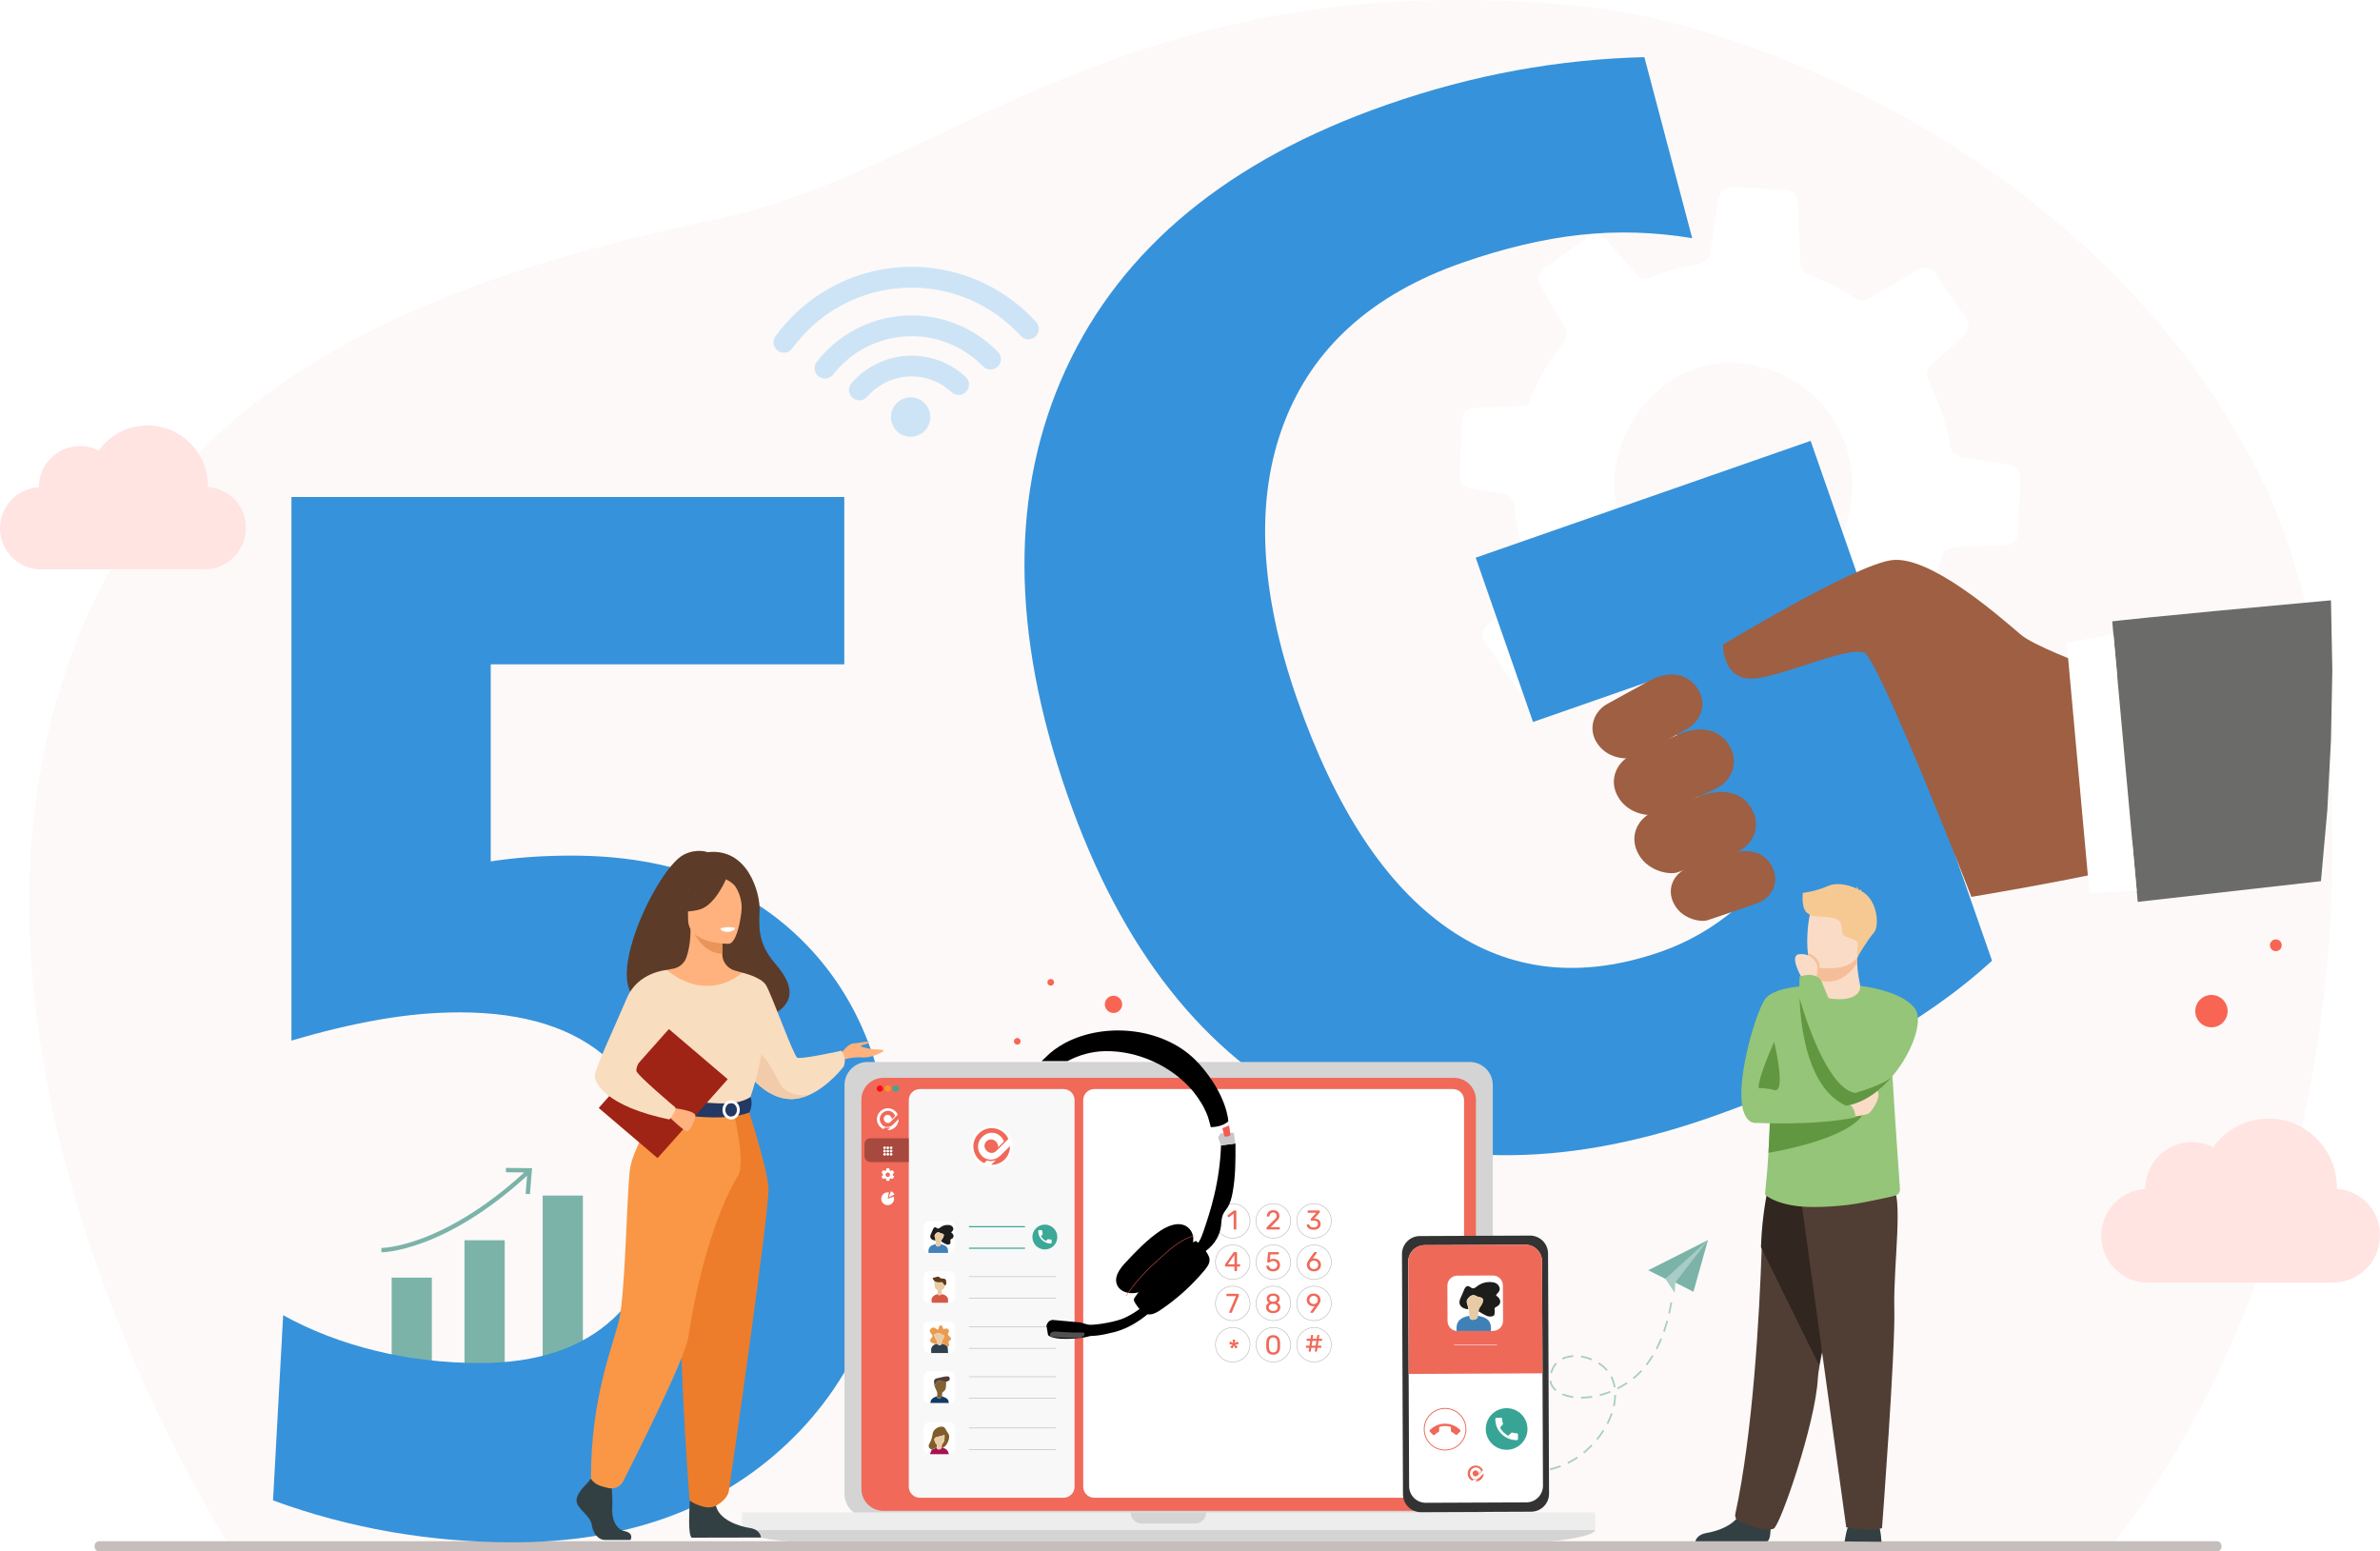 <svg width="649" height="423" viewBox="0 0 649 423" fill="none" xmlns="http://www.w3.org/2000/svg">
<path d="M62.99 422C62.99 422 -12.241 306.835 13.285 199.29C34.049 111.806 103.745 78.942 195.771 59.685C258.63 46.532 307.337 -10.456 431.012 1.685C481.875 6.676 576.467 47.376 617.208 131.691C647.554 194.484 646.15 331.848 575.48 421.902L62.99 422Z" fill="#FCF9F8"/>
<path d="M452.776 364.925L452.685 365.14C452.352 365.938 451.998 366.708 451.616 367.463L451.511 367.672L451.93 367.88L452.035 367.672C452.422 366.906 452.781 366.127 453.119 365.319L453.207 365.103L452.776 364.925ZM448.79 371.99L449.164 372.272L449.303 372.085C449.813 371.412 450.307 370.69 450.769 369.939L450.891 369.74L450.491 369.496L450.369 369.694C449.914 370.435 449.431 371.145 448.93 371.805L448.79 371.99ZM454.422 360.081L454.357 360.306C454.124 361.136 453.868 361.959 453.594 362.748L453.519 362.968L453.963 363.12L454.037 362.9C454.314 362.101 454.573 361.269 454.809 360.43L454.874 360.205L454.422 360.081ZM455.526 355.082L455.487 355.313C455.342 356.15 455.174 356.994 454.987 357.823L454.935 358.05L455.393 358.151L455.445 357.924C455.633 357.088 455.803 356.235 455.949 355.389L455.989 355.16L455.526 355.082ZM445.239 375.64L445.535 375.999L445.717 375.85C446.374 375.31 447.015 374.713 447.622 374.071L447.783 373.902L447.444 373.584L447.281 373.753C446.688 374.379 446.062 374.965 445.418 375.491L445.239 375.64ZM439.297 385.303L439.218 385.522C438.938 386.3 438.6 387.086 438.212 387.86L438.107 388.067L438.526 388.275L438.631 388.066C439.027 387.28 439.374 386.474 439.66 385.678L439.739 385.457L439.297 385.303ZM435.297 392.321L435.662 392.611L435.809 392.429C436.354 391.749 436.868 391.041 437.334 390.322L437.461 390.126L437.067 389.874L436.94 390.07C436.485 390.776 435.979 391.472 435.444 392.137L435.297 392.321ZM440.22 380.338L440.213 380.572C440.188 381.382 440.086 382.226 439.91 383.08L439.863 383.308L440.322 383.403L440.368 383.172C440.551 382.294 440.654 381.423 440.681 380.584L440.688 380.353L440.22 380.338ZM440.933 378.387L441.148 378.801L441.355 378.693C442.118 378.298 442.876 377.856 443.606 377.383L443.803 377.255L443.546 376.865L443.352 376.992C442.633 377.459 441.889 377.891 441.14 378.279L440.933 378.387ZM431.69 395.936L431.992 396.292L432.171 396.141C432.834 395.585 433.476 394.991 434.081 394.374L434.244 394.207L433.91 393.881L433.747 394.048C433.151 394.655 432.52 395.24 431.869 395.785L431.69 395.936ZM439.171 375.469L439.271 375.68C439.62 376.414 439.878 377.217 440.034 378.063L440.075 378.292L440.535 378.206L440.494 377.977C440.33 377.091 440.062 376.251 439.694 375.479L439.594 375.27L439.171 375.469ZM427.408 398.696L427.62 399.112L427.827 399.008C428.606 398.617 429.364 398.178 430.085 397.702L430.279 397.572L430.021 397.184L429.827 397.314C429.121 397.778 428.378 398.208 427.618 398.592L427.408 398.696ZM436.155 380.194L436.276 380.644L436.503 380.582C437.331 380.362 438.166 380.087 438.982 379.769L439.199 379.682L439.029 379.25L438.811 379.334C438.011 379.646 437.195 379.917 436.382 380.134L436.155 380.194ZM422.601 400.419L422.716 400.871L422.943 400.813C423.794 400.599 424.633 400.34 425.436 400.044L425.654 399.964L425.494 399.528L425.273 399.608C424.486 399.896 423.665 400.15 422.829 400.363L422.601 400.419ZM435.787 371.846L435.981 371.975C436.258 372.16 436.526 372.355 436.78 372.557C437.183 372.877 437.557 373.228 437.891 373.602L438.046 373.775L438.396 373.464L438.241 373.291C437.89 372.899 437.496 372.53 437.075 372.194C436.81 371.983 436.53 371.779 436.243 371.587L436.048 371.459L435.787 371.846ZM431.103 380.844L431.105 381.308L431.338 381.308C432.187 381.301 433.063 381.235 433.946 381.109L434.178 381.076L434.111 380.615L433.879 380.648C433.02 380.77 432.163 380.837 431.336 380.842L431.103 380.844ZM417.537 401.156L417.566 401.622L417.801 401.606C418.679 401.55 419.55 401.457 420.389 401.328L420.62 401.293L420.552 400.833L420.32 400.867C419.494 400.994 418.636 401.085 417.771 401.143L417.537 401.156ZM431.158 369.623L431.078 370.083L431.31 370.12C432.129 370.26 432.947 370.489 433.742 370.805L433.959 370.892L434.134 370.46L433.917 370.373C433.091 370.045 432.24 369.805 431.388 369.662L431.158 369.623ZM426.143 379.929L425.968 380.361L426.185 380.449C426.949 380.751 427.804 380.977 428.727 381.122L428.958 381.157L429.032 380.698L428.8 380.661C427.911 380.523 427.091 380.305 426.36 380.014L426.143 379.929ZM412.406 401.066L412.368 401.529L412.601 401.548C413.479 401.62 414.352 401.661 415.199 401.672L415.433 401.676L415.44 401.21L415.206 401.206C414.369 401.195 413.508 401.155 412.641 401.085L412.406 401.066ZM425.967 370.265L426.158 370.689L426.372 370.595C427.093 370.273 427.908 370.075 428.794 370.003L429.026 369.983L428.99 369.519L428.755 369.536C427.817 369.614 426.951 369.826 426.181 370.168L425.967 370.265ZM422.567 376.52L422.602 376.751C422.735 377.614 423.179 378.397 423.918 379.08L424.089 379.236L424.408 378.897L424.236 378.738C423.576 378.127 423.182 377.435 423.064 376.679L423.03 376.449L422.567 376.52ZM423.228 373.003C423.063 373.349 422.928 373.721 422.825 374.108L422.765 374.334L423.218 374.453L423.278 374.227C423.374 373.866 423.5 373.521 423.652 373.202C423.852 372.78 424.103 372.392 424.395 372.049L424.547 371.87L424.189 371.568L424.039 371.746C423.718 372.123 423.446 372.545 423.228 373.003ZM407.327 400.301L407.231 400.755L407.461 400.803C408.314 400.978 409.175 401.13 410.019 401.252L410.25 401.287L410.319 400.824L410.088 400.792C409.253 400.67 408.401 400.521 407.556 400.347L407.327 400.301ZM402.358 398.975L402.214 399.419L402.437 399.49C403.256 399.751 404.095 399.994 404.931 400.213L405.158 400.273L405.279 399.822L405.051 399.763C404.223 399.547 403.391 399.305 402.581 399.046L402.358 398.975Z" fill="#A8CCC6"/>
<path d="M499.096 151.255C496.791 154.573 493.81 157.629 490.101 160.297C489.318 160.873 488.379 161.418 487.368 161.948C482.989 164.165 477.058 165.633 472.803 165.418C440.233 163.709 428.628 124.414 454.308 104.748C454.736 104.434 455.159 104.114 455.597 103.805C459.692 100.896 467.186 98.71 472.169 98.915C474.783 99.03 477.269 99.381 479.606 99.937C502.954 105.582 512.202 132.344 499.096 151.255ZM454.246 210.316L468.687 210.981L469.028 210.997C470.786 211.07 472.313 209.797 472.581 208.041L474.438 195.917C474.464 195.718 474.51 195.524 474.572 195.341C475.01 194.057 476.15 193.108 477.512 193.014C485.511 192.343 493.279 190.079 500.391 186.315C500.69 186.163 500.999 186.058 501.309 185.99C502.49 185.76 503.743 186.184 504.568 187.117L511.191 194.832C512.073 195.839 513.445 196.227 514.672 195.902C515.044 195.792 515.425 195.629 515.776 195.388L527.87 186.787C529.356 185.733 529.81 183.663 528.886 182.054L522.156 170.276C521.496 169.113 521.552 167.677 522.305 166.571C523.373 164.962 524.379 163.321 525.307 161.597C527.056 158.368 528.479 155.055 529.598 151.69L529.603 151.675C530.073 150.27 531.311 149.316 532.77 149.253L546.371 148.697L547.052 148.666C548.8 148.608 550.239 147.172 550.321 145.369L550.997 130.368C551.069 128.544 549.79 126.935 548.006 126.652L534.73 124.55C533.255 124.325 532.089 123.156 531.857 121.678C530.764 115.43 528.747 109.376 525.828 103.763C525.106 102.321 525.426 100.576 526.628 99.502L535.607 91.503C536.974 90.282 537.195 88.243 536.164 86.754L527.674 74.406C526.664 72.948 524.729 72.524 523.234 73.41L509.597 81.429C508.447 82.116 507.008 82.069 505.889 81.324C504.512 80.397 503.093 79.521 501.624 78.698C498.849 77.152 496.017 75.847 493.16 74.783C491.85 74.311 490.947 73.09 490.911 71.68L490.272 55.07C490.189 53.241 488.766 51.789 486.976 51.7L472.163 51.003C470.596 50.94 469.177 51.972 468.723 53.466C468.677 53.618 468.625 53.791 468.61 53.959L466.31 68.928C466.103 70.323 465.118 71.455 463.782 71.801C463.664 71.837 463.545 71.869 463.426 71.879C463.06 71.937 462.725 71.984 462.359 72.078C458.135 72.812 453.983 74.023 449.991 75.664C448.665 76.235 447.118 75.847 446.169 74.72L437.845 65.086C436.674 63.718 434.652 63.483 433.188 64.526L430.495 66.439L421.119 73.121C419.639 74.159 419.205 76.183 420.103 77.776L426.73 89.38C427.452 90.612 427.298 92.158 426.405 93.264C424.059 96.163 421.923 99.35 420.067 102.783C418.69 105.325 417.498 107.956 416.518 110.603L413.666 110.713L401.958 111.195C400.509 111.242 399.271 112.233 398.864 113.596C398.771 113.879 398.725 114.172 398.714 114.487L398.003 129.587C397.936 131.375 399.204 132.921 400.927 133.204L409.999 134.624C411.531 134.865 412.743 136.16 412.892 137.727C413.491 144.237 415.09 150.59 417.632 156.533C418.241 157.943 417.895 159.558 416.771 160.517L405.419 170.622C404.155 171.765 403.923 173.678 404.893 175.093L413.496 187.563C414.512 189.046 416.462 189.481 417.968 188.574L432.151 180.23C433.368 179.496 434.89 179.611 436.009 180.497C438.402 182.389 440.996 184.098 443.755 185.639C445.236 186.467 446.742 187.227 448.263 187.919C449.449 188.464 450.239 189.643 450.306 190.964L450.924 206.893C450.997 208.738 452.425 210.211 454.246 210.316Z" fill="white"/>
<path d="M604.538 423H27.039C26.355 423 25.801 422.444 25.801 421.762V421.461C25.801 420.776 26.355 420.22 27.039 420.22H604.538C605.223 420.22 605.776 420.776 605.776 421.461V421.762C605.776 422.444 605.223 423 604.538 423Z" fill="#C5BEBC"/>
<path d="M247.488 97.003C241.338 97.316 235.919 100.168 232.187 104.49C231.059 105.797 231.367 107.801 232.828 108.719L232.832 108.723C234.012 109.465 235.558 109.235 236.47 108.18C239.234 104.988 243.244 102.889 247.777 102.658C252.267 102.43 256.427 104.08 259.488 106.92C260.513 107.872 262.079 107.934 263.173 107.062L263.188 107.05C264.535 105.978 264.619 103.953 263.356 102.782C259.207 98.926 253.57 96.693 247.488 97.003Z" fill="#CDE4F6"/>
<path d="M246.252 72.815C231.849 73.546 219.335 80.858 211.465 91.685C210.506 93.004 210.871 94.86 212.252 95.729L212.258 95.731C213.517 96.522 215.171 96.201 216.047 94.998C222.953 85.524 233.929 79.112 246.541 78.47C259.036 77.836 270.519 83.001 278.353 91.592C279.359 92.696 281.047 92.833 282.212 91.901L282.218 91.897C283.488 90.88 283.643 89.002 282.548 87.8C273.621 77.983 260.528 72.092 246.252 72.815Z" fill="#CDE4F6"/>
<path d="M246.93 86.045C237.033 86.549 228.367 91.399 222.711 98.658C221.682 99.977 222.017 101.896 223.434 102.787L223.44 102.79C224.668 103.561 226.279 103.277 227.17 102.136C231.855 96.139 239.023 92.118 247.218 91.702C255.337 91.289 262.815 94.498 268.084 99.898C269.098 100.936 270.732 101.044 271.867 100.141C273.171 99.103 273.301 97.164 272.139 95.969C265.777 89.422 256.738 85.548 246.93 86.045Z" fill="#CDE4F6"/>
<path d="M253.684 113.437C253.835 116.398 251.556 118.921 248.595 119.07C245.633 119.22 243.109 116.941 242.958 113.98C242.807 111.019 245.085 108.496 248.047 108.346C251.01 108.195 253.533 110.475 253.684 113.437Z" fill="#CDE4F6"/>
<path d="M476.293 199.571C477.508 201.448 495.826 244.912 496.489 244.691C497.151 244.472 508.308 228.99 508.56 228.043C508.811 227.097 487.218 191.959 487.218 191.959L476.293 199.571Z" fill="#FE9F73"/>
<path d="M448.403 15.582L461.444 64.941C451.231 63.243 441.083 62.932 431.009 64.02C420.934 65.113 410.181 67.644 398.749 71.632C374.14 80.214 357.914 94.842 350.074 115.521C342.237 136.199 343.446 161.222 353.703 190.611C364.131 220.493 377.848 241.337 394.855 253.135C411.866 264.937 431.247 267.042 452.995 259.457C456.597 258.202 460.11 256.591 463.54 254.628C466.967 252.665 470.347 250.273 473.681 247.436L451.906 185.041L418.04 196.85L402.407 152.055L493.741 120.204L543.203 261.939C534.139 270.272 523.054 278.086 509.937 285.38C496.823 292.671 482.259 299.115 466.252 304.698C425.423 318.936 389.697 318.377 359.073 303.017C328.448 287.654 305.793 258.93 291.103 216.839C275.592 172.395 275.446 133.667 290.666 100.644C305.889 67.624 335.046 43.597 378.139 28.572C389.929 24.458 401.689 21.337 413.412 19.199C425.139 17.064 436.799 15.863 448.403 15.582Z" fill="#3692DB"/>
<path d="M106.797 384.418H117.761V348.349H106.797V384.418Z" fill="#7CB3A9"/>
<path d="M126.66 384.418H137.624V338.164H126.66V384.418Z" fill="#7CB3A9"/>
<path d="M147.984 384.418H158.947V325.973H147.984V384.418Z" fill="#7CB3A9"/>
<path d="M137.957 319.626L142.962 319.669C131.467 330.172 121.594 335.208 115.282 337.59C108.321 340.215 104.079 340.265 104.004 340.265V341.449C104.183 341.449 108.454 341.418 115.62 338.728C119.807 337.155 124.121 334.993 128.441 332.3C133.555 329.114 138.693 325.172 143.727 320.575L143.323 325.497L144.505 325.594L145.086 318.504L137.969 318.44L137.957 319.626Z" fill="#7CB3A9"/>
<path d="M79.474 135.505H230.227V181.137H133.818V234.861C137.232 234.341 140.747 233.944 144.364 233.686C147.976 233.425 151.819 233.289 155.895 233.289C182.841 233.289 204.131 241.348 219.772 257.459C235.408 273.573 243.231 295.31 243.231 322.664C243.231 351.87 233.736 375.484 214.762 393.501C195.787 411.519 170.783 420.527 139.751 420.527C128.571 420.527 117.492 419.571 106.51 417.671C95.528 415.762 84.841 412.905 74.453 409.089L77.216 358.599C84.841 362.812 93.224 366.039 102.366 368.279C111.503 370.52 121.008 371.635 130.875 371.635C146.391 371.635 158.488 367.624 167.172 359.588C175.85 351.553 180.192 340.426 180.192 326.202C180.192 310.005 175.482 297.59 166.068 288.966C156.654 280.341 143.062 276.025 125.293 276.025C118.313 276.025 111.039 276.687 103.471 277.998C95.896 279.318 87.897 281.225 79.474 283.727V135.505Z" fill="#3692DB"/>
<path d="M598.526 191.92C598.526 191.92 557.482 178.513 551.083 173.062C544.68 167.608 526.08 151.295 515.76 152.738C505.437 154.178 469.82 175.782 469.82 175.782C469.82 175.782 469.774 185.466 477.928 185.019C486.079 184.569 503.06 176.332 508.261 177.871C512.075 178.999 537.588 244.535 537.588 244.535C537.588 244.535 560.482 240.729 575.983 237.3C575.983 237.3 600.751 201.723 598.526 191.92Z" fill="#9E5F42"/>
<path d="M479.079 246.323C481.115 245.615 482.8 244.103 483.605 242.104C484.277 240.429 484.426 238.251 482.906 235.746C479.324 229.852 471.772 232.797 471.772 232.797L460.476 236.58C458.426 237.265 456.751 238.811 456.009 240.836C455.503 242.22 455.367 243.947 456.228 245.923C458.297 250.675 463.849 251.483 465.584 250.917C469.686 249.573 476.04 247.379 479.079 246.323Z" fill="#9E5F42"/>
<path d="M473.016 232.539C475.386 231.718 477.349 229.954 478.286 227.624C479.071 225.675 479.243 223.139 477.472 220.22C473.3 213.353 464.504 216.782 464.504 216.782L451.343 221.19C448.96 221.988 447.006 223.788 446.142 226.148C445.553 227.76 445.394 229.772 446.397 232.072C448.807 237.609 455.273 238.552 457.296 237.89C462.073 236.325 469.473 233.77 473.016 232.539Z" fill="#9E5F42"/>
<path d="M467.679 215.16C469.967 214.127 471.765 212.198 472.487 209.795C473.096 207.78 473.04 205.238 471.013 202.491C466.246 196.024 457.79 200.227 457.79 200.227L445.077 205.797C442.776 206.807 440.988 208.772 440.343 211.198C439.899 212.86 439.922 214.875 441.127 217.079C444.021 222.378 450.55 222.735 452.503 221.895C457.122 219.912 464.263 216.702 467.679 215.16Z" fill="#9E5F42"/>
<path d="M460.055 198.715C462.091 197.567 463.597 195.624 464.067 193.334C464.461 191.415 464.2 189.061 462.087 186.682C457.121 181.082 449.629 185.689 449.629 185.689L438.3 191.921C436.247 193.05 434.754 195.022 434.357 197.329C434.085 198.907 434.277 200.774 435.578 202.72C438.707 207.393 444.795 207.178 446.537 206.235C450.655 204.007 457.012 200.433 460.055 198.715Z" fill="#9E5F42"/>
<path d="M635.628 163.677C584.527 168.317 575.984 169.411 575.984 169.411L582.937 245.895L632.897 240.252L634.635 220.891L635.628 201.902L636.001 182.789L635.628 163.677Z" fill="#6B6B6A"/>
<path d="M576.3 172.865L563.566 175.248L569.774 243.527L582.666 242.922L576.3 172.865Z" fill="white"/>
<path d="M400.746 289.555H236.61C233.117 289.555 230.285 292.38 230.285 295.865V407.337C230.285 410.822 233.117 413.647 236.61 413.647H400.746C404.239 413.647 407.071 410.822 407.071 407.337V295.865C407.071 292.38 404.239 289.555 400.746 289.555Z" fill="#D4D4D4"/>
<path d="M396.474 293.883H240.883C237.576 293.883 234.895 296.558 234.895 299.858V405.959C234.895 409.258 237.576 411.933 240.883 411.933H396.474C399.782 411.933 402.463 409.258 402.463 405.959V299.858C402.463 296.558 399.782 293.883 396.474 293.883Z" fill="#F06959"/>
<path d="M289.999 296.938H250.84C249.168 296.938 247.812 298.29 247.812 299.958V405.355C247.812 407.023 249.168 408.376 250.84 408.376H289.999C291.671 408.376 293.027 407.023 293.027 405.355V299.958C293.027 298.29 291.671 296.938 289.999 296.938Z" fill="#F8F8F8"/>
<path d="M270.424 318.251C273.564 318.251 276.109 315.712 276.109 312.579C276.109 309.446 273.564 306.906 270.424 306.906C267.284 306.906 264.738 309.446 264.738 312.579C264.738 315.712 267.284 318.251 270.424 318.251Z" fill="white"/>
<path fill-rule="evenodd" clip-rule="evenodd" d="M267.734 315.129C266.321 313.719 266.321 311.471 267.835 309.994C269.315 308.483 271.536 308.483 272.915 309.893C273.319 310.296 273.588 310.732 273.756 311.236L272.175 312.813C272.242 312.276 272.007 311.706 271.603 311.269C270.863 310.531 269.753 310.43 268.979 311.202C268.205 311.974 268.34 313.048 269.046 313.753C269.786 314.491 270.896 314.592 271.67 313.82L273.891 311.605L274.967 310.531C274.732 309.994 274.395 309.49 273.958 309.054C272.007 307.107 268.844 307.107 266.893 309.054C264.942 311.001 264.942 314.156 266.893 316.103C267.33 316.539 267.835 316.875 268.373 317.143L269.113 316.405C269.45 316.505 269.82 316.573 270.19 316.573C270.661 316.573 271.132 316.472 271.569 316.304L270.291 317.58C271.603 317.613 272.949 317.143 273.958 316.136C274.967 315.129 275.438 313.787 275.404 312.478L272.848 315.029C271.334 316.539 269.113 316.539 267.734 315.163V315.129Z" fill="#F06959"/>
<path d="M258.881 332.988H253.364C252.509 332.988 251.816 333.68 251.816 334.532V340.037C251.816 340.89 252.509 341.581 253.364 341.581H258.881C259.736 341.581 260.429 340.89 260.429 340.037V334.532C260.429 333.68 259.736 332.988 258.881 332.988Z" fill="white"/>
<path d="M264.23 334.465H279.504" stroke="#3BA898" stroke-width="0.32" stroke-miterlimit="10"/>
<path d="M264.23 340.34H279.504" stroke="#3BA898" stroke-width="0.32" stroke-miterlimit="10"/>
<path d="M258.881 346.617H253.364C252.509 346.617 251.816 347.308 251.816 348.161V353.666C251.816 354.519 252.509 355.21 253.364 355.21H258.881C259.736 355.21 260.429 354.519 260.429 353.666V348.161C260.429 347.308 259.736 346.617 258.881 346.617Z" fill="white"/>
<path d="M264.23 348.094H287.981" stroke="#BDBCBC" stroke-width="0.17" stroke-miterlimit="10"/>
<path d="M264.23 353.969H287.981" stroke="#BDBCBC" stroke-width="0.17" stroke-miterlimit="10"/>
<path d="M258.881 360.277H253.364C252.509 360.277 251.816 360.969 251.816 361.821V367.326C251.816 368.179 252.509 368.87 253.364 368.87H258.881C259.736 368.87 260.429 368.179 260.429 367.326V361.821C260.429 360.969 259.736 360.277 258.881 360.277Z" fill="white"/>
<path d="M264.23 361.754H287.981" stroke="#BDBCBC" stroke-width="0.17" stroke-miterlimit="10"/>
<path d="M264.23 367.629H287.981" stroke="#BDBCBC" stroke-width="0.17" stroke-miterlimit="10"/>
<path d="M258.881 373.906H253.364C252.509 373.906 251.816 374.598 251.816 375.45V380.955C251.816 381.808 252.509 382.499 253.364 382.499H258.881C259.736 382.499 260.429 381.808 260.429 380.955V375.45C260.429 374.598 259.736 373.906 258.881 373.906Z" fill="white"/>
<path d="M264.23 375.383H287.981" stroke="#BDBCBC" stroke-width="0.17" stroke-miterlimit="10"/>
<path d="M264.23 381.258H287.981" stroke="#BDBCBC" stroke-width="0.17" stroke-miterlimit="10"/>
<path d="M258.881 387.867H253.364C252.509 387.867 251.816 388.558 251.816 389.411V394.916C251.816 395.769 252.509 396.46 253.364 396.46H258.881C259.736 396.46 260.429 395.769 260.429 394.916V389.411C260.429 388.558 259.736 387.867 258.881 387.867Z" fill="white"/>
<path d="M264.23 389.344H287.981" stroke="#BDBCBC" stroke-width="0.17" stroke-miterlimit="10"/>
<path d="M264.23 395.219H287.981" stroke="#BDBCBC" stroke-width="0.17" stroke-miterlimit="10"/>
<path d="M253.194 341.614C252.992 339.902 254.001 339.465 255.179 339.23C255.246 339.801 255.448 339.935 255.986 339.835C256.322 339.768 256.491 339.566 256.524 339.23C256.861 339.331 257.197 339.398 257.5 339.533C258.442 339.935 258.61 340.741 258.509 341.614C256.76 341.614 254.977 341.614 253.227 341.614H253.194Z" fill="#4281B9"/>
<path d="M255.114 338.225C253.836 338.158 253.365 337.352 253.903 336.345C254.105 335.942 254.273 335.506 254.441 335.103C254.677 334.6 254.979 334.465 255.417 334.801C255.787 335.103 256.022 334.969 256.325 334.734C257.032 334.163 257.805 333.928 258.714 333.996C259.218 334.029 259.656 334.23 259.891 334.734C260.093 335.17 259.891 335.54 259.521 335.842C259.487 335.875 259.454 335.942 259.386 336.077C259.487 336.144 259.588 336.211 259.689 336.312C260.227 336.849 260.127 337.52 259.42 337.822C259.117 337.956 259.151 338.091 259.185 338.359C259.185 338.628 259.185 339.098 259.05 339.198C258.781 339.366 258.344 339.366 258.074 339.265C257.57 339.098 257.132 338.762 256.661 338.493C256.695 338.325 256.729 338.158 256.796 338.023C256.931 337.788 257.132 337.587 257.233 337.319C257.536 336.614 257.402 336.412 256.695 336.278C256.628 336.278 256.561 336.278 256.493 336.211C256.022 335.942 255.652 335.842 255.181 336.345C254.845 336.714 254.778 336.949 254.946 337.352C255.047 337.621 255.08 337.889 255.148 338.191L255.114 338.225Z" fill="#1D1D1B"/>
<path d="M255.115 338.226C255.047 337.958 255.014 337.656 254.913 337.387C254.745 336.984 254.812 336.749 255.148 336.38C255.619 335.877 255.989 335.977 256.46 336.246C256.528 336.246 256.595 336.28 256.662 336.313C257.402 336.481 257.503 336.682 257.2 337.354C257.1 337.622 256.898 337.824 256.763 338.058C256.696 338.193 256.662 338.361 256.629 338.528C256.629 338.763 256.561 338.998 256.528 339.233C256.494 339.569 256.326 339.77 255.989 339.837C255.451 339.938 255.249 339.837 255.182 339.233C255.182 338.898 255.115 338.562 255.115 338.226Z" fill="#E9CBA4"/>
<path d="M254.106 355.209C253.77 353.967 254.342 353.161 255.687 352.859C255.99 353.262 256.326 353.262 256.797 352.859C257.033 352.927 257.302 352.96 257.537 353.061C258.177 353.363 258.58 353.799 258.513 354.571C258.513 354.773 258.513 355.008 258.513 355.209C257.874 355.209 257.235 355.209 256.596 355.209C255.788 355.209 254.947 355.209 254.14 355.209H254.106Z" fill="#D65846"/>
<path d="M256.797 352.859C256.36 353.262 255.99 353.262 255.687 352.859C255.687 352.657 255.687 352.456 255.687 352.288C255.721 351.952 255.654 351.718 255.317 351.483C255.115 351.348 254.913 351.046 254.88 350.811C254.813 350.308 254.846 349.804 254.812 349.301C255.317 349.603 255.889 349.67 256.461 349.569C256.797 349.502 257.033 349.569 257.201 349.939C257.302 350.14 257.537 350.274 257.706 350.476C257.605 350.979 257.437 351.415 256.932 351.65C256.865 351.684 256.797 351.852 256.797 351.986C256.797 352.288 256.797 352.557 256.764 352.859H256.797Z" fill="#E9CBA4"/>
<path d="M257.74 350.51C257.571 350.342 257.336 350.208 257.235 349.973C257.067 349.603 256.865 349.536 256.495 349.603C255.923 349.704 255.351 349.603 254.846 349.335C254.712 349.134 254.544 348.966 254.409 348.764C254.241 348.529 254.342 348.395 254.645 348.328C254.914 348.328 255.149 348.261 255.385 348.16C255.721 348.026 256.024 348.026 256.259 348.328C256.461 348.563 256.73 348.597 257 348.597C257.773 348.597 258.042 348.865 258.042 349.637C258.042 349.805 258.042 350.006 258.009 350.174C257.975 350.308 257.807 350.375 257.706 350.51H257.74Z" fill="#603B17"/>
<path d="M258.408 367.226C258.441 367.796 258.509 368.334 258.542 368.904C256.995 368.904 255.447 368.904 253.933 368.904C253.933 368.736 253.933 368.568 253.933 368.434C253.799 367.562 254.169 366.924 254.943 366.555C255.178 366.487 255.38 366.454 255.615 366.387C255.75 366.521 255.885 366.79 256.053 366.79C256.322 366.79 256.692 366.79 256.793 366.387C257.466 366.454 258.004 366.722 258.441 367.259L258.408 367.226Z" fill="#2F404E"/>
<path d="M258.407 367.226C258.004 366.689 257.432 366.421 256.759 366.354C256.826 366.052 256.86 365.716 256.961 365.414C257.095 365.078 257.331 364.776 257.499 364.44C257.533 364.373 257.465 364.138 257.364 364.105C256.994 363.87 256.591 363.702 256.187 363.501C256.12 363.501 256.019 363.501 255.918 363.501C255.548 363.568 255.178 363.668 254.673 363.769C254.808 364.172 254.909 364.776 255.245 365.145C255.615 365.548 255.649 365.917 255.582 366.354C255.346 366.421 255.144 366.488 254.909 366.522C254.774 366.421 254.64 366.253 254.471 366.253C253.63 366.119 253.395 365.414 253.967 364.843C254.404 364.407 254.37 364.138 253.967 363.668C253.899 363.601 253.832 363.534 253.799 363.467C253.395 362.964 253.428 362.628 253.866 362.259C254.37 361.822 254.707 361.856 255.178 362.259C255.346 362.393 255.582 362.527 255.783 362.494C255.884 362.494 256.019 362.158 256.019 361.99C256.019 361.655 256.153 361.42 256.49 361.386C256.86 361.352 257.062 361.587 257.062 361.923C257.062 362.427 257.398 362.393 257.701 362.292C258.071 362.192 258.407 362.192 258.643 362.527C258.878 362.829 258.777 363.165 258.576 363.467C258.374 363.769 258.508 364.038 258.744 364.239C258.878 364.373 259.013 364.474 259.147 364.575C259.45 364.91 259.383 365.313 259.013 365.515C258.609 365.716 258.542 365.985 258.744 366.354C258.946 366.757 258.744 367.025 258.407 367.226Z" fill="#EA9B4F"/>
<path d="M255.615 366.356C255.649 365.919 255.615 365.55 255.279 365.147C254.943 364.778 254.875 364.174 254.707 363.771C255.178 363.67 255.548 363.603 255.952 363.502C256.019 363.502 256.154 363.435 256.221 363.502C256.625 363.704 257.028 363.872 257.398 364.107C257.499 364.14 257.567 364.375 257.533 364.442C257.365 364.778 257.129 365.08 256.995 365.416C256.86 365.718 256.86 366.053 256.793 366.356C256.692 366.758 256.322 366.758 256.053 366.758C255.918 366.758 255.784 366.49 255.615 366.356Z" fill="#E9CBA4"/>
<path d="M256.894 380.719C257.264 380.887 257.668 380.987 258.004 381.189C258.475 381.491 258.745 381.927 258.711 382.531C257.062 382.531 255.38 382.531 253.732 382.531C253.698 381.692 254.237 381.222 254.909 380.92C255.078 380.853 255.246 380.786 255.414 380.752C255.481 380.786 255.549 380.853 255.549 380.887C255.616 381.289 255.919 381.289 256.255 381.256C256.591 381.222 256.76 380.987 256.861 380.719H256.894Z" fill="#133A64"/>
<path d="M256.896 380.719C256.795 380.987 256.627 381.222 256.29 381.256C255.954 381.289 255.685 381.289 255.584 380.887C255.584 380.82 255.483 380.786 255.449 380.752C255.685 380.35 255.618 379.645 255.416 379.275C255.18 378.839 255.046 378.369 254.844 377.933C254.978 377.664 255.113 377.396 255.214 377.094C255.348 376.691 255.786 376.456 256.189 376.523C256.795 376.624 257.401 376.657 258.006 376.724C258.006 377.329 258.006 377.933 257.905 378.503C257.838 378.839 257.569 379.242 257.3 379.41C256.963 379.611 256.862 379.846 256.896 380.182C256.896 380.35 256.896 380.517 256.896 380.685V380.719Z" fill="#806233"/>
<path d="M258.005 376.725C257.4 376.657 256.794 376.624 256.189 376.523C255.785 376.456 255.381 376.691 255.213 377.094C255.112 377.362 254.978 377.631 254.843 377.933C254.809 377.463 254.675 376.993 254.708 376.557C254.708 376.12 255.079 375.885 255.516 375.785C256.189 375.65 256.828 375.483 257.501 375.348C257.803 375.281 258.14 375.281 258.443 375.281C258.813 375.281 258.981 375.583 258.981 375.919C258.981 376.255 258.846 376.49 258.51 376.557C258.342 376.59 258.174 376.657 257.972 376.725H258.005Z" fill="#503E34"/>
<path d="M253.566 396.497C253.735 396.094 253.903 395.691 254.071 395.289C254.542 395.087 254.979 394.886 255.45 394.684C255.518 394.953 255.585 395.221 255.955 395.188C256.359 395.188 256.695 395.054 256.762 394.617C256.931 394.684 257.065 394.718 257.233 394.785C258.142 395.054 258.613 395.624 258.714 396.497C256.998 396.497 255.282 396.497 253.566 396.497Z" fill="#A61255"/>
<path d="M257.234 394.751C257.234 394.751 256.931 394.651 256.763 394.584C256.797 394.281 256.763 393.879 256.931 393.711C257.705 392.972 257.537 392.033 257.57 391.261C256.965 391.428 256.393 391.596 255.787 391.73C254.745 391.932 254.576 392.301 255.014 393.241C255.047 393.342 255.115 393.476 255.182 393.543C255.552 393.845 255.518 394.248 255.451 394.651C254.98 394.852 254.543 395.053 254.072 395.255C253.264 394.852 252.995 394.349 253.466 393.577C254.004 392.704 254.173 391.798 254.341 390.824C254.543 389.616 256.191 388.642 257.335 389.079C257.57 389.179 257.739 389.515 257.907 389.75C258.075 390.019 258.176 390.321 258.378 390.556C258.849 391.093 258.95 391.73 258.748 392.402C258.512 393.241 258.176 394.047 257.402 394.55C257.335 394.584 257.301 394.718 257.234 394.785V394.751Z" fill="#805C2B"/>
<path d="M255.452 394.683C255.553 394.28 255.553 393.878 255.183 393.575C255.116 393.508 255.048 393.374 255.015 393.273C254.577 392.334 254.745 391.964 255.788 391.763C256.394 391.629 256.966 391.461 257.571 391.293C257.538 392.099 257.706 393.005 256.932 393.743C256.764 393.911 256.831 394.314 256.764 394.616C256.697 395.086 256.36 395.187 255.957 395.187C255.587 395.187 255.486 394.952 255.452 394.683Z" fill="#E9CBA4"/>
<path d="M284.921 340.675C286.798 340.675 288.319 339.157 288.319 337.285C288.319 335.412 286.798 333.895 284.921 333.895C283.045 333.895 281.523 335.412 281.523 337.285C281.523 339.157 283.045 340.675 284.921 340.675Z" fill="#3BA898"/>
<path d="M284.014 335.44C284.014 335.44 284.115 335.44 284.148 335.507C284.182 335.541 284.216 335.608 284.216 335.641C284.216 335.91 284.249 336.145 284.317 336.38C284.317 336.447 284.317 336.514 284.283 336.581L283.846 337.017C284.014 337.319 284.182 337.554 284.417 337.789C284.653 338.024 284.888 338.192 285.191 338.36L285.629 337.924C285.629 337.924 285.729 337.857 285.763 337.857C285.763 337.857 285.797 337.857 285.83 337.857C286.066 337.924 286.301 337.957 286.571 337.957C286.638 337.957 286.671 337.957 286.705 338.024C286.739 338.058 286.772 338.125 286.772 338.159V338.864C286.772 338.864 286.772 338.964 286.705 338.998C286.671 339.031 286.604 339.065 286.571 339.065C285.595 339.065 284.754 338.696 284.115 338.058C283.476 337.42 283.105 336.581 283.105 335.608C283.105 335.541 283.105 335.507 283.173 335.473C283.206 335.44 283.274 335.406 283.307 335.406H284.014" fill="white"/>
<path d="M396.202 296.938H298.407C296.734 296.938 295.379 298.29 295.379 299.958V405.355C295.379 407.023 296.734 408.376 298.407 408.376H396.202C397.875 408.376 399.23 407.023 399.23 405.355V299.958C399.23 298.29 397.875 296.938 396.202 296.938Z" fill="white"/>
<path d="M336.155 337.586C338.756 337.586 340.865 335.482 340.865 332.887C340.865 330.291 338.756 328.188 336.155 328.188C333.554 328.188 331.445 330.291 331.445 332.887C331.445 335.482 333.554 337.586 336.155 337.586Z" stroke="#B1B1B1" stroke-width="0.14" stroke-miterlimit="10"/>
<path d="M347.222 337.586C349.823 337.586 351.931 335.482 351.931 332.887C351.931 330.291 349.823 328.188 347.222 328.188C344.62 328.188 342.512 330.291 342.512 332.887C342.512 335.482 344.62 337.586 347.222 337.586Z" stroke="#B1B1B1" stroke-width="0.14" stroke-miterlimit="10"/>
<path d="M358.323 337.586C360.924 337.586 363.033 335.482 363.033 332.887C363.033 330.291 360.924 328.188 358.323 328.188C355.722 328.188 353.613 330.291 353.613 332.887C353.613 335.482 355.722 337.586 358.323 337.586Z" stroke="#B1B1B1" stroke-width="0.14" stroke-miterlimit="10"/>
<path d="M336.155 348.832C338.756 348.832 340.865 346.728 340.865 344.133C340.865 341.538 338.756 339.434 336.155 339.434C333.554 339.434 331.445 341.538 331.445 344.133C331.445 346.728 333.554 348.832 336.155 348.832Z" stroke="#B1B1B1" stroke-width="0.14" stroke-miterlimit="10"/>
<path d="M347.222 348.832C349.823 348.832 351.931 346.728 351.931 344.133C351.931 341.538 349.823 339.434 347.222 339.434C344.62 339.434 342.512 341.538 342.512 344.133C342.512 346.728 344.62 348.832 347.222 348.832Z" stroke="#B1B1B1" stroke-width="0.14" stroke-miterlimit="10"/>
<path d="M358.323 348.832C360.924 348.832 363.033 346.728 363.033 344.133C363.033 341.538 360.924 339.434 358.323 339.434C355.722 339.434 353.613 341.538 353.613 344.133C353.613 346.728 355.722 348.832 358.323 348.832Z" stroke="#B1B1B1" stroke-width="0.14" stroke-miterlimit="10"/>
<path d="M336.155 360.078C338.756 360.078 340.865 357.974 340.865 355.379C340.865 352.784 338.756 350.68 336.155 350.68C333.554 350.68 331.445 352.784 331.445 355.379C331.445 357.974 333.554 360.078 336.155 360.078Z" stroke="#B1B1B1" stroke-width="0.14" stroke-miterlimit="10"/>
<path d="M347.222 360.078C349.823 360.078 351.931 357.974 351.931 355.379C351.931 352.784 349.823 350.68 347.222 350.68C344.62 350.68 342.512 352.784 342.512 355.379C342.512 357.974 344.62 360.078 347.222 360.078Z" stroke="#B1B1B1" stroke-width="0.14" stroke-miterlimit="10"/>
<path d="M358.323 360.078C360.924 360.078 363.033 357.974 363.033 355.379C363.033 352.784 360.924 350.68 358.323 350.68C355.722 350.68 353.613 352.784 353.613 355.379C353.613 357.974 355.722 360.078 358.323 360.078Z" stroke="#B1B1B1" stroke-width="0.14" stroke-miterlimit="10"/>
<path d="M336.155 371.355C338.756 371.355 340.865 369.252 340.865 366.656C340.865 364.061 338.756 361.957 336.155 361.957C333.554 361.957 331.445 364.061 331.445 366.656C331.445 369.252 333.554 371.355 336.155 371.355Z" stroke="#B1B1B1" stroke-width="0.14" stroke-miterlimit="10"/>
<path d="M347.222 371.355C349.823 371.355 351.931 369.252 351.931 366.656C351.931 364.061 349.823 361.957 347.222 361.957C344.62 361.957 342.512 364.061 342.512 366.656C342.512 369.252 344.62 371.355 347.222 371.355Z" stroke="#B1B1B1" stroke-width="0.14" stroke-miterlimit="10"/>
<path d="M358.323 371.355C360.924 371.355 363.033 369.252 363.033 366.656C363.033 364.061 360.924 361.957 358.323 361.957C355.722 361.957 353.613 364.061 353.613 366.656C353.613 369.252 355.722 371.355 358.323 371.355Z" stroke="#B1B1B1" stroke-width="0.14" stroke-miterlimit="10"/>
<path d="M244.281 297.679C244.764 297.679 245.156 297.288 245.156 296.806C245.156 296.324 244.764 295.934 244.281 295.934C243.798 295.934 243.406 296.324 243.406 296.806C243.406 297.288 243.798 297.679 244.281 297.679Z" fill="#3BA898"/>
<path d="M242.093 297.679C242.576 297.679 242.968 297.288 242.968 296.806C242.968 296.324 242.576 295.934 242.093 295.934C241.61 295.934 241.219 296.324 241.219 296.806C241.219 297.288 241.61 297.679 242.093 297.679Z" fill="#F69627"/>
<path d="M239.941 297.679C240.424 297.679 240.816 297.288 240.816 296.806C240.816 296.324 240.424 295.934 239.941 295.934C239.458 295.934 239.066 296.324 239.066 296.806C239.066 297.288 239.458 297.679 239.941 297.679Z" fill="#FA0F0C"/>
<path fill-rule="evenodd" clip-rule="evenodd" d="M240.513 306.607C239.672 305.768 239.672 304.425 240.58 303.553C241.455 302.646 242.8 302.646 243.608 303.485C243.843 303.72 244.011 303.989 244.112 304.291L243.17 305.231C243.204 304.895 243.069 304.56 242.834 304.325C242.397 303.888 241.724 303.821 241.286 304.291C240.815 304.761 240.916 305.399 241.32 305.835C241.757 306.271 242.43 306.339 242.868 305.869L244.18 304.56L244.819 303.922C244.684 303.586 244.482 303.284 244.213 303.049C243.036 301.874 241.186 301.874 240.008 303.049C238.831 304.224 238.831 306.104 240.008 307.245C240.277 307.513 240.58 307.715 240.883 307.849L241.32 307.413C241.522 307.48 241.724 307.513 241.959 307.513C242.228 307.513 242.498 307.446 242.767 307.379L241.993 308.151C242.767 308.151 243.574 307.883 244.18 307.278C244.785 306.674 245.054 305.869 245.054 305.097L243.54 306.607C242.632 307.513 241.32 307.513 240.479 306.674L240.513 306.607Z" fill="white"/>
<path d="M243.807 320.736C243.807 320.736 243.841 320.804 243.807 320.837L243.437 321.441C243.437 321.441 243.37 321.475 243.336 321.441L242.899 321.274C242.899 321.274 242.697 321.408 242.596 321.441L242.529 321.911C242.529 321.911 242.495 321.978 242.462 321.978H241.755C241.755 321.978 241.688 321.978 241.688 321.911L241.621 321.441C241.621 321.441 241.419 321.341 241.318 321.274L240.88 321.441H240.78L240.409 320.837C240.409 320.837 240.409 320.77 240.409 320.736L240.78 320.434C240.78 320.434 240.78 320.334 240.78 320.267C240.78 320.199 240.78 320.132 240.78 320.099L240.409 319.797C240.409 319.797 240.376 319.729 240.409 319.696L240.78 319.092C240.78 319.092 240.847 319.058 240.88 319.092L241.318 319.26C241.318 319.26 241.52 319.125 241.621 319.092L241.688 318.622C241.688 318.622 241.721 318.555 241.755 318.555H242.462C242.462 318.555 242.529 318.555 242.529 318.622L242.596 319.092C242.596 319.092 242.798 319.192 242.899 319.26L243.336 319.092H243.437L243.807 319.696C243.807 319.696 243.807 319.763 243.807 319.797L243.437 320.099C243.437 320.099 243.437 320.199 243.437 320.267C243.437 320.334 243.437 320.401 243.437 320.434L243.807 320.736ZM242.529 320.736C242.529 320.736 242.697 320.468 242.697 320.3C242.697 320.132 242.63 319.964 242.529 319.864C242.428 319.763 242.26 319.696 242.092 319.696C241.923 319.696 241.755 319.763 241.654 319.864C241.553 319.964 241.486 320.132 241.486 320.3C241.486 320.468 241.553 320.636 241.654 320.736C241.755 320.837 241.923 320.904 242.092 320.904C242.26 320.904 242.428 320.837 242.529 320.736Z" fill="white"/>
<path d="M242.062 326.843L242.398 325.131C242.398 325.131 242.163 325.098 242.062 325.098C241.086 325.098 240.312 325.87 240.312 326.843C240.312 327.816 241.086 328.588 242.062 328.588C243.037 328.588 243.811 327.816 243.811 326.843C243.811 326.642 243.778 326.474 243.71 326.272L242.062 326.843Z" fill="white"/>
<path d="M243.915 325.67C243.713 325.267 243.376 324.965 242.939 324.797L242.367 326.442L243.915 325.67Z" fill="white"/>
<path d="M237.416 310.366H247.812V316.844H237.416C236.508 316.844 235.734 316.105 235.734 315.166V312.01C235.734 311.104 236.474 310.332 237.416 310.332V310.366Z" fill="#A7493E"/>
<path d="M241.218 313.32C241.422 313.32 241.588 313.155 241.588 312.951C241.588 312.747 241.422 312.582 241.218 312.582C241.013 312.582 240.848 312.747 240.848 312.951C240.848 313.155 241.013 313.32 241.218 313.32Z" fill="white"/>
<path d="M242.093 313.32C242.297 313.32 242.463 313.155 242.463 312.951C242.463 312.747 242.297 312.582 242.093 312.582C241.888 312.582 241.723 312.747 241.723 312.951C241.723 313.155 241.888 313.32 242.093 313.32Z" fill="white"/>
<path d="M242.999 313.32C243.203 313.32 243.369 313.155 243.369 312.951C243.369 312.747 243.203 312.582 242.999 312.582C242.795 312.582 242.629 312.747 242.629 312.951C242.629 313.155 242.795 313.32 242.999 313.32Z" fill="white"/>
<path d="M241.218 314.227C241.422 314.227 241.588 314.061 241.588 313.858C241.588 313.654 241.422 313.488 241.218 313.488C241.013 313.488 240.848 313.654 240.848 313.858C240.848 314.061 241.013 314.227 241.218 314.227Z" fill="white"/>
<path d="M242.093 314.227C242.297 314.227 242.463 314.061 242.463 313.858C242.463 313.654 242.297 313.488 242.093 313.488C241.888 313.488 241.723 313.654 241.723 313.858C241.723 314.061 241.888 314.227 242.093 314.227Z" fill="white"/>
<path d="M242.999 314.227C243.203 314.227 243.369 314.061 243.369 313.858C243.369 313.654 243.203 313.488 242.999 313.488C242.795 313.488 242.629 313.654 242.629 313.858C242.629 314.061 242.795 314.227 242.999 314.227Z" fill="white"/>
<path d="M241.218 315.098C241.422 315.098 241.588 314.933 241.588 314.729C241.588 314.525 241.422 314.359 241.218 314.359C241.013 314.359 240.848 314.525 240.848 314.729C240.848 314.933 241.013 315.098 241.218 315.098Z" fill="white"/>
<path d="M242.093 315.098C242.297 315.098 242.463 314.933 242.463 314.729C242.463 314.525 242.297 314.359 242.093 314.359C241.888 314.359 241.723 314.525 241.723 314.729C241.723 314.933 241.888 315.098 242.093 315.098Z" fill="white"/>
<path d="M242.999 315.098C243.203 315.098 243.369 314.933 243.369 314.729C243.369 314.525 243.203 314.359 242.999 314.359C242.795 314.359 242.629 314.525 242.629 314.729C242.629 314.933 242.795 315.098 242.999 315.098Z" fill="white"/>
<path d="M336.575 335.23C336.526 335.23 336.484 335.215 336.449 335.185C336.419 335.151 336.405 335.109 336.405 335.059V330.903L335.172 331.853C335.132 331.883 335.09 331.895 335.046 331.89C335.001 331.885 334.964 331.863 334.934 331.824L334.741 331.579C334.712 331.534 334.699 331.49 334.704 331.445C334.714 331.401 334.739 331.364 334.778 331.334L336.397 330.087C336.432 330.062 336.464 330.048 336.494 330.043C336.523 330.038 336.555 330.035 336.59 330.035H336.969C337.018 330.035 337.058 330.052 337.088 330.087C337.117 330.117 337.132 330.156 337.132 330.206V335.059C337.132 335.109 337.117 335.151 337.088 335.185C337.058 335.215 337.018 335.23 336.969 335.23H336.575Z" fill="#F06959"/>
<path d="M345.538 335.229C345.488 335.229 345.446 335.215 345.412 335.185C345.382 335.15 345.367 335.108 345.367 335.059V334.821C345.367 334.777 345.38 334.727 345.404 334.673C345.429 334.618 345.479 334.559 345.553 334.495L347.127 332.922C347.379 332.709 347.577 332.528 347.721 332.38C347.869 332.226 347.973 332.08 348.033 331.942C348.097 331.803 348.129 331.66 348.129 331.512C348.129 331.23 348.05 331.007 347.892 330.844C347.733 330.675 347.498 330.591 347.186 330.591C346.988 330.591 346.818 330.633 346.674 330.717C346.53 330.797 346.417 330.908 346.332 331.051C346.253 331.19 346.201 331.348 346.177 331.526C346.167 331.591 346.139 331.635 346.095 331.66C346.055 331.685 346.018 331.697 345.983 331.697H345.597C345.553 331.697 345.516 331.685 345.486 331.66C345.456 331.63 345.441 331.596 345.441 331.556C345.446 331.368 345.486 331.18 345.56 330.992C345.634 330.799 345.743 330.626 345.887 330.473C346.035 330.319 346.216 330.196 346.429 330.102C346.647 330.003 346.899 329.953 347.186 329.953C347.577 329.953 347.897 330.025 348.144 330.168C348.397 330.307 348.582 330.492 348.701 330.725C348.82 330.957 348.879 331.212 348.879 331.489C348.879 331.707 348.842 331.907 348.768 332.09C348.694 332.268 348.585 332.444 348.441 332.617C348.303 332.785 348.129 332.959 347.921 333.137L346.496 334.584H348.812C348.867 334.584 348.909 334.599 348.939 334.628C348.973 334.658 348.991 334.7 348.991 334.755V335.059C348.991 335.108 348.973 335.15 348.939 335.185C348.909 335.215 348.867 335.229 348.812 335.229H345.538Z" fill="#F06959"/>
<path d="M358.229 335.304C357.917 335.304 357.645 335.267 357.413 335.193C357.18 335.114 356.984 335.01 356.826 334.881C356.668 334.752 356.546 334.611 356.462 334.458C356.383 334.305 356.341 334.146 356.336 333.983C356.336 333.939 356.351 333.904 356.38 333.879C356.41 333.855 356.447 333.842 356.492 333.842H356.856C356.9 333.842 356.94 333.852 356.974 333.872C357.009 333.892 357.039 333.934 357.064 333.998C357.113 334.176 357.197 334.315 357.316 334.414C357.44 334.513 357.581 334.582 357.739 334.621C357.903 334.656 358.066 334.673 358.229 334.673C358.571 334.673 358.848 334.592 359.061 334.428C359.274 334.265 359.38 334.025 359.38 333.709C359.38 333.387 359.284 333.157 359.091 333.018C358.898 332.88 358.63 332.811 358.289 332.811H357.583C357.534 332.811 357.492 332.796 357.457 332.766C357.427 332.736 357.413 332.694 357.413 332.64V332.44C357.413 332.395 357.42 332.358 357.435 332.328C357.455 332.294 357.474 332.264 357.494 332.239L358.935 330.666H356.744C356.695 330.666 356.653 330.651 356.618 330.621C356.588 330.592 356.574 330.55 356.574 330.495V330.213C356.574 330.159 356.588 330.117 356.618 330.087C356.653 330.052 356.695 330.035 356.744 330.035H359.707C359.761 330.035 359.803 330.052 359.833 330.087C359.868 330.117 359.885 330.159 359.885 330.213V330.48C359.885 330.515 359.875 330.547 359.855 330.577C359.841 330.602 359.823 330.626 359.803 330.651L358.37 332.247L358.489 332.254C358.816 332.264 359.101 332.323 359.343 332.432C359.591 332.541 359.781 332.704 359.915 332.922C360.053 333.135 360.123 333.404 360.123 333.731C360.123 334.062 360.041 334.347 359.878 334.584C359.714 334.817 359.489 334.995 359.202 335.119C358.915 335.242 358.591 335.304 358.229 335.304Z" fill="#F06959"/>
<path d="M336.786 346.578C336.737 346.578 336.695 346.563 336.66 346.533C336.63 346.498 336.616 346.456 336.616 346.407V345.338H334.21C334.16 345.338 334.118 345.323 334.084 345.294C334.054 345.259 334.039 345.217 334.039 345.168V344.871C334.039 344.851 334.044 344.821 334.054 344.782C334.069 344.737 334.091 344.693 334.121 344.648L336.348 341.509C336.408 341.425 336.499 341.383 336.623 341.383H337.158C337.207 341.383 337.247 341.4 337.276 341.435C337.311 341.464 337.328 341.504 337.328 341.553V344.693H337.997C338.051 344.693 338.093 344.71 338.123 344.745C338.157 344.774 338.175 344.814 338.175 344.863V345.168C338.175 345.217 338.157 345.259 338.123 345.294C338.093 345.323 338.054 345.338 338.004 345.338H337.328V346.407C337.328 346.456 337.311 346.498 337.276 346.533C337.247 346.563 337.207 346.578 337.158 346.578H336.786ZM334.834 344.707H336.623V342.162L334.834 344.707Z" fill="#F06959"/>
<path d="M347.144 346.652C346.753 346.652 346.421 346.585 346.149 346.451C345.881 346.313 345.676 346.135 345.532 345.917C345.394 345.699 345.32 345.469 345.31 345.227C345.305 345.182 345.317 345.148 345.347 345.123C345.376 345.098 345.414 345.086 345.458 345.086H345.859C345.904 345.086 345.943 345.096 345.978 345.116C346.013 345.135 346.04 345.177 346.06 345.242C346.109 345.425 346.188 345.576 346.297 345.694C346.411 345.808 346.54 345.892 346.683 345.947C346.832 345.996 346.985 346.021 347.144 346.021C347.356 346.021 347.55 345.979 347.723 345.895C347.901 345.806 348.042 345.677 348.146 345.509C348.25 345.336 348.302 345.128 348.302 344.886C348.302 344.663 348.25 344.472 348.146 344.314C348.047 344.151 347.908 344.027 347.73 343.943C347.557 343.854 347.361 343.809 347.144 343.809C346.98 343.809 346.847 343.829 346.743 343.869C346.639 343.908 346.55 343.955 346.475 344.01C346.406 344.064 346.342 344.111 346.282 344.151C346.228 344.19 346.166 344.21 346.097 344.21H345.711C345.666 344.21 345.626 344.195 345.592 344.166C345.557 344.131 345.542 344.091 345.547 344.047L345.785 341.568C345.79 341.509 345.807 341.464 345.837 341.435C345.871 341.4 345.916 341.383 345.97 341.383H348.562C348.611 341.383 348.651 341.4 348.681 341.435C348.715 341.464 348.733 341.504 348.733 341.553V341.843C348.733 341.897 348.715 341.939 348.681 341.969C348.651 341.999 348.611 342.014 348.562 342.014H346.423L346.282 343.476C346.352 343.431 346.463 343.379 346.616 343.32C346.77 343.255 346.98 343.223 347.248 343.223C347.49 343.223 347.718 343.26 347.931 343.335C348.148 343.409 348.342 343.518 348.51 343.661C348.678 343.805 348.809 343.98 348.903 344.188C348.997 344.391 349.044 344.626 349.044 344.893C349.044 345.269 348.96 345.588 348.792 345.85C348.629 346.112 348.403 346.313 348.116 346.451C347.834 346.585 347.51 346.652 347.144 346.652Z" fill="#F06959"/>
<path d="M358.298 346.652C357.887 346.652 357.538 346.57 357.251 346.407C356.964 346.239 356.743 346.021 356.59 345.754C356.441 345.482 356.367 345.187 356.367 344.871C356.367 344.722 356.385 344.581 356.419 344.448C356.459 344.309 356.506 344.181 356.56 344.062C356.62 343.938 356.677 343.829 356.731 343.735C356.79 343.636 356.842 343.557 356.887 343.498L358.298 341.531C358.322 341.506 358.352 341.477 358.387 341.442C358.421 341.403 358.473 341.383 358.543 341.383H358.936C358.981 341.383 359.015 341.4 359.04 341.435C359.07 341.464 359.085 341.502 359.085 341.546C359.085 341.566 359.082 341.586 359.077 341.605C359.072 341.62 359.065 341.633 359.055 341.643L357.971 343.156C358.03 343.137 358.097 343.124 358.171 343.119C358.251 343.109 358.325 343.104 358.394 343.104C358.666 343.109 358.914 343.159 359.137 343.253C359.359 343.347 359.55 343.476 359.708 343.639C359.872 343.797 359.996 343.983 360.08 344.195C360.164 344.403 360.206 344.626 360.206 344.863C360.206 345.175 360.132 345.467 359.983 345.739C359.835 346.011 359.617 346.231 359.33 346.399C359.048 346.568 358.704 346.652 358.298 346.652ZM358.29 346.021C358.498 346.021 358.691 345.976 358.869 345.887C359.048 345.798 359.191 345.67 359.3 345.501C359.414 345.328 359.471 345.118 359.471 344.871C359.471 344.618 359.416 344.408 359.308 344.24C359.199 344.067 359.053 343.938 358.869 343.854C358.691 343.765 358.498 343.72 358.29 343.72C358.082 343.72 357.889 343.765 357.711 343.854C357.533 343.938 357.387 344.067 357.273 344.24C357.164 344.408 357.11 344.618 357.11 344.871C357.11 345.118 357.164 345.328 357.273 345.501C357.387 345.67 357.533 345.798 357.711 345.887C357.889 345.976 358.082 346.021 358.29 346.021Z" fill="#F06959"/>
<path d="M335.317 357.956C335.272 357.956 335.235 357.942 335.205 357.912C335.181 357.877 335.168 357.838 335.168 357.793C335.168 357.778 335.173 357.756 335.183 357.726L337.032 353.407H334.597C334.547 353.407 334.505 353.393 334.47 353.363C334.441 353.328 334.426 353.286 334.426 353.237V352.94C334.426 352.885 334.441 352.843 334.47 352.814C334.505 352.779 334.547 352.762 334.597 352.762H337.641C337.695 352.762 337.737 352.779 337.767 352.814C337.802 352.843 337.819 352.885 337.819 352.94V353.214C337.819 353.279 337.814 353.331 337.804 353.37C337.794 353.41 337.779 353.454 337.76 353.504L335.926 357.771C335.911 357.81 335.886 357.853 335.851 357.897C335.822 357.937 335.777 357.956 335.718 357.956H335.317Z" fill="#F06959"/>
<path d="M347.184 358.031C346.897 358.031 346.632 357.996 346.389 357.927C346.152 357.853 345.946 357.749 345.773 357.615C345.605 357.477 345.473 357.311 345.379 357.118C345.285 356.925 345.238 356.707 345.238 356.465C345.238 356.163 345.31 355.903 345.454 355.686C345.602 355.468 345.798 355.302 346.04 355.188C345.847 355.075 345.696 354.926 345.587 354.743C345.478 354.56 345.424 354.342 345.424 354.09C345.424 353.793 345.496 353.543 345.639 353.341C345.788 353.133 345.993 352.972 346.256 352.858C346.523 352.744 346.832 352.688 347.184 352.688C347.53 352.688 347.835 352.744 348.097 352.858C348.364 352.967 348.57 353.125 348.713 353.333C348.862 353.541 348.936 353.791 348.936 354.083C348.936 354.335 348.882 354.555 348.773 354.743C348.664 354.926 348.515 355.075 348.327 355.188C348.57 355.302 348.763 355.468 348.906 355.686C349.055 355.903 349.129 356.163 349.129 356.465C349.129 356.786 349.047 357.066 348.884 357.303C348.721 357.536 348.493 357.716 348.201 357.845C347.909 357.969 347.57 358.031 347.184 358.031ZM347.184 357.437C347.411 357.437 347.617 357.397 347.8 357.318C347.983 357.239 348.129 357.128 348.238 356.984C348.347 356.836 348.401 356.663 348.401 356.465C348.401 356.262 348.347 356.091 348.238 355.953C348.129 355.809 347.983 355.7 347.8 355.626C347.617 355.547 347.411 355.507 347.184 355.507C346.956 355.507 346.748 355.547 346.56 355.626C346.377 355.7 346.231 355.809 346.122 355.953C346.013 356.091 345.959 356.262 345.959 356.465C345.959 356.663 346.013 356.836 346.122 356.984C346.231 357.128 346.377 357.239 346.56 357.318C346.748 357.397 346.956 357.437 347.184 357.437ZM347.184 354.921C347.372 354.921 347.545 354.887 347.703 354.817C347.867 354.748 347.995 354.654 348.09 354.535C348.189 354.417 348.238 354.273 348.238 354.105C348.238 353.937 348.191 353.791 348.097 353.667C348.008 353.543 347.882 353.449 347.718 353.385C347.56 353.316 347.382 353.281 347.184 353.281C346.986 353.281 346.805 353.316 346.642 353.385C346.483 353.449 346.357 353.543 346.263 353.667C346.169 353.791 346.122 353.937 346.122 354.105C346.122 354.278 346.169 354.426 346.263 354.55C346.357 354.669 346.483 354.76 346.642 354.825C346.805 354.889 346.986 354.921 347.184 354.921Z" fill="#F06959"/>
<path d="M357.483 357.956C357.438 357.956 357.401 357.942 357.372 357.912C357.347 357.877 357.334 357.838 357.334 357.793C357.334 357.768 357.337 357.749 357.342 357.734C357.352 357.719 357.359 357.707 357.364 357.697L358.5 356.116C358.376 356.146 358.243 356.161 358.099 356.161C357.822 356.156 357.574 356.106 357.357 356.012C357.139 355.918 356.953 355.792 356.8 355.634C356.646 355.47 356.53 355.287 356.451 355.084C356.372 354.882 356.332 354.669 356.332 354.446C356.332 354.229 356.369 354.016 356.443 353.808C356.523 353.6 356.639 353.412 356.792 353.244C356.951 353.076 357.146 352.942 357.379 352.843C357.612 352.739 357.886 352.688 358.203 352.688C358.515 352.688 358.787 352.737 359.02 352.836C359.258 352.93 359.456 353.061 359.614 353.229C359.777 353.392 359.896 353.578 359.97 353.786C360.05 353.994 360.089 354.209 360.089 354.431C360.089 354.634 360.059 354.82 360 354.988C359.941 355.156 359.869 355.307 359.785 355.441C359.705 355.574 359.626 355.698 359.547 355.812L358.121 357.808C358.102 357.833 358.074 357.865 358.04 357.904C358.005 357.939 357.953 357.956 357.884 357.956H357.483ZM358.203 355.559C358.411 355.559 358.602 355.515 358.775 355.426C358.953 355.332 359.094 355.203 359.198 355.04C359.302 354.872 359.354 354.671 359.354 354.439C359.354 354.206 359.302 354.008 359.198 353.845C359.094 353.677 358.953 353.548 358.775 353.459C358.602 353.365 358.411 353.318 358.203 353.318C358 353.318 357.812 353.365 357.639 353.459C357.466 353.548 357.327 353.677 357.223 353.845C357.119 354.008 357.067 354.206 357.067 354.439C357.067 354.671 357.119 354.872 357.223 355.04C357.327 355.203 357.466 355.332 357.639 355.426C357.812 355.515 358 355.559 358.203 355.559Z" fill="#F06959"/>
<path d="M335.911 367.618L335.584 367.373C335.55 367.348 335.53 367.313 335.525 367.269C335.52 367.219 335.527 367.18 335.547 367.15C335.547 367.145 335.562 367.128 335.592 367.098L336.126 366.608L335.399 366.527C335.379 366.522 335.364 366.519 335.354 366.519C335.349 366.514 335.344 366.512 335.339 366.512C335.305 366.502 335.275 366.477 335.25 366.438C335.23 366.393 335.226 366.349 335.235 366.304L335.369 365.918C335.379 365.879 335.406 365.849 335.451 365.829C335.495 365.809 335.535 365.804 335.57 365.814C335.574 365.814 335.594 365.822 335.629 365.837L336.268 366.2L336.119 365.48C336.114 365.461 336.112 365.448 336.112 365.443C336.112 365.433 336.112 365.426 336.112 365.421C336.112 365.381 336.126 365.344 336.156 365.31C336.191 365.275 336.23 365.258 336.275 365.258H336.683C336.728 365.258 336.765 365.275 336.795 365.31C336.829 365.344 336.847 365.381 336.847 365.421C336.847 365.426 336.847 365.433 336.847 365.443C336.847 365.448 336.844 365.461 336.839 365.48L336.691 366.2L337.337 365.837C337.371 365.822 337.391 365.814 337.396 365.814C337.436 365.804 337.475 365.809 337.515 365.829C337.559 365.849 337.587 365.879 337.597 365.918L337.73 366.304C337.74 366.349 337.733 366.393 337.708 366.438C337.688 366.477 337.658 366.502 337.619 366.512C337.614 366.512 337.606 366.514 337.597 366.519C337.592 366.519 337.582 366.522 337.567 366.527L336.832 366.608L337.374 367.098C337.404 367.128 337.418 367.145 337.418 367.15C337.443 367.18 337.453 367.219 337.448 367.269C337.443 367.313 337.421 367.348 337.381 367.373L337.055 367.618C337.015 367.637 336.973 367.645 336.928 367.64C336.884 367.635 336.849 367.615 336.824 367.581C336.824 367.576 336.822 367.571 336.817 367.566C336.812 367.561 336.805 367.548 336.795 367.529L336.483 366.853L336.171 367.529C336.166 367.548 336.159 367.561 336.149 367.566C336.144 367.571 336.141 367.576 336.141 367.581C336.121 367.615 336.087 367.635 336.037 367.64C335.993 367.645 335.951 367.637 335.911 367.618Z" fill="#F06959"/>
<path d="M347.179 369.374C346.837 369.374 346.547 369.322 346.31 369.219C346.077 369.11 345.887 368.961 345.738 368.773C345.59 368.585 345.481 368.37 345.411 368.128C345.347 367.885 345.31 367.628 345.3 367.356C345.295 367.222 345.29 367.081 345.285 366.933C345.285 366.784 345.285 366.636 345.285 366.488C345.29 366.334 345.295 366.188 345.3 366.05C345.305 365.778 345.342 365.52 345.411 365.278C345.486 365.031 345.595 364.815 345.738 364.632C345.887 364.444 346.08 364.298 346.317 364.195C346.555 364.086 346.842 364.031 347.179 364.031C347.52 364.031 347.807 364.086 348.04 364.195C348.277 364.298 348.471 364.444 348.619 364.632C348.768 364.815 348.876 365.031 348.946 365.278C349.02 365.52 349.06 365.778 349.065 366.05C349.069 366.188 349.072 366.334 349.072 366.488C349.077 366.636 349.077 366.784 349.072 366.933C349.072 367.081 349.069 367.222 349.065 367.356C349.06 367.628 349.02 367.885 348.946 368.128C348.876 368.37 348.768 368.585 348.619 368.773C348.475 368.961 348.285 369.11 348.047 369.219C347.815 369.322 347.525 369.374 347.179 369.374ZM347.179 368.744C347.565 368.744 347.849 368.617 348.032 368.365C348.221 368.108 348.317 367.759 348.322 367.319C348.332 367.175 348.337 367.037 348.337 366.903C348.337 366.765 348.337 366.629 348.337 366.495C348.337 366.357 348.332 366.22 348.322 366.087C348.317 365.656 348.221 365.313 348.032 365.055C347.849 364.793 347.565 364.662 347.179 364.662C346.797 364.662 346.513 364.793 346.325 365.055C346.142 365.313 346.045 365.656 346.035 366.087C346.035 366.22 346.033 366.357 346.028 366.495C346.028 366.629 346.028 366.765 346.028 366.903C346.033 367.037 346.035 367.175 346.035 367.319C346.045 367.759 346.144 368.108 346.332 368.365C346.52 368.617 346.802 368.744 347.179 368.744Z" fill="#F06959"/>
<path d="M357.007 368.54C356.962 368.54 356.925 368.525 356.896 368.496C356.866 368.466 356.854 368.429 356.859 368.384L356.992 367.486H356.257C356.208 367.486 356.168 367.471 356.138 367.442C356.109 367.412 356.094 367.373 356.094 367.323V367.071C356.094 367.021 356.109 366.982 356.138 366.952C356.168 366.922 356.208 366.907 356.257 366.907H357.081L357.274 365.601H356.45C356.401 365.601 356.361 365.587 356.331 365.557C356.302 365.527 356.287 365.488 356.287 365.438V365.186C356.287 365.136 356.302 365.097 356.331 365.067C356.361 365.037 356.401 365.023 356.45 365.023H357.363L357.497 364.125C357.507 364.085 357.524 364.05 357.549 364.021C357.574 363.986 357.611 363.969 357.66 363.969H357.935C357.98 363.969 358.017 363.984 358.047 364.013C358.076 364.043 358.089 364.08 358.084 364.125L357.95 365.023H359.049L359.183 364.125C359.192 364.085 359.21 364.05 359.235 364.021C359.259 363.986 359.296 363.969 359.346 363.969H359.621C359.665 363.969 359.702 363.984 359.732 364.013C359.762 364.043 359.774 364.08 359.769 364.125L359.636 365.023H360.356C360.405 365.023 360.445 365.037 360.475 365.067C360.509 365.097 360.527 365.136 360.527 365.186V365.438C360.527 365.488 360.509 365.527 360.475 365.557C360.445 365.587 360.405 365.601 360.356 365.601H359.554L359.361 366.907H360.163C360.212 366.907 360.252 366.922 360.281 366.952C360.316 366.982 360.333 367.021 360.333 367.071V367.323C360.333 367.373 360.316 367.412 360.281 367.442C360.252 367.471 360.212 367.486 360.163 367.486H359.272L359.138 368.384C359.123 368.488 359.066 368.54 358.967 368.54H358.693C358.648 368.54 358.611 368.525 358.581 368.496C358.551 368.466 358.539 368.429 358.544 368.384L358.678 367.486H357.586L357.453 368.384C357.438 368.488 357.381 368.54 357.282 368.54H357.007ZM357.675 366.907H358.767L358.96 365.601H357.868L357.675 366.907Z" fill="#F06959"/>
<path d="M421.742 420.294H215.587C212.996 420.294 202.332 418.851 202.332 417.105H434.963C434.963 418.884 424.332 420.294 421.708 420.294H421.742Z" fill="#D4D4D4"/>
<path d="M434.994 412.371H202.363V417.07H434.994V412.371Z" fill="#EDEDED"/>
<path d="M308.338 412.371H328.927C328.927 414.016 327.581 415.392 325.899 415.392H311.332C309.684 415.392 308.305 414.049 308.305 412.371H308.338Z" fill="#D4D4D4"/>
<g filter="url(#filter0_d_5553_145762)">
<path d="M325.866 340.98C328.86 339.603 331.081 336.582 331.451 333.293C331.585 332.286 331.552 331.245 331.955 330.306C332.258 329.567 332.797 328.997 333.234 328.325C333.974 327.15 334.31 325.774 334.58 324.432C335.421 319.967 335.421 315.402 335.387 310.871L331.451 311.408C331.283 316.007 330.643 320.605 329.567 325.103C328.793 328.426 327.75 331.682 326.64 334.904C326.035 336.65 325.294 338.529 323.68 339.436L325.9 340.98H325.866Z" fill="black"/>
<path d="M334.951 307.949L331.385 308.083L330.645 309.191L331.418 311.406L335.354 310.869L334.951 307.949Z" fill="#C8C8C8"/>
<path d="M333.839 307.144L334.007 308.62C334.007 308.62 333.267 309.225 332.359 308.923L331.82 306.707L333.637 305.969L333.839 307.11V307.144Z" fill="#F25C54"/>
<path d="M312.241 356.686C312.241 356.686 308.036 360.882 302.25 362.325C296.463 363.769 296.631 363.064 295.151 363.534C293.671 364.004 286.034 364.809 284.285 363.131L283.848 360.546C283.848 360.546 284.218 358.868 285.732 359.002C287.245 359.137 293.099 359.674 293.099 359.674C293.099 359.674 294.108 359.942 295.084 360.244C296.06 360.546 301.442 359.808 304.302 358.767C307.161 357.727 310.122 355.344 310.122 355.344L312.275 356.686H312.241Z" fill="black"/>
<path opacity="0.4" d="M293.57 362.426C292.09 362.426 290.61 362.426 289.13 362.326C288.524 362.326 287.919 362.258 287.313 362.225C286.775 362.191 286.203 362.057 285.665 362.191C285.227 362.292 284.824 362.561 284.79 363.03C284.79 363.03 284.588 363.467 285.597 363.635C286.607 363.802 292.797 364.037 293.268 363.836C293.57 363.702 293.839 363.534 294.041 363.299C294.21 363.098 294.344 362.762 294.109 362.561C293.974 362.426 293.739 362.393 293.537 362.426H293.57Z" fill="#C8C8C8"/>
<path d="M308.069 352.658C307.935 352.86 307.733 353.095 307.699 353.33C307.632 353.733 307.867 354.135 308.103 354.505C308.978 355.814 310.02 357.257 311.568 357.458C312.813 357.626 313.99 356.921 315.033 356.216C319.507 353.195 323.544 349.537 327.009 345.375C327.682 344.535 328.389 343.596 328.321 342.522C328.321 341.984 328.052 341.447 327.783 340.978C327.009 339.568 325.899 338.359 324.587 337.453L322.871 338.192C322.871 338.192 312.981 345.375 308.069 352.658Z" fill="black"/>
<path d="M314.931 347.423C313.014 348.866 311.264 350.645 309.01 351.417C306.756 352.189 303.695 351.417 302.988 349.135C302.316 346.987 303.998 344.838 305.545 343.194C308.438 340.106 311.399 337.018 314.897 334.668C316.983 333.292 319.708 332.184 321.895 333.392C323.442 334.265 324.25 336.246 323.745 337.957L322.837 342.052L314.897 347.457L314.931 347.423Z" fill="black"/>
<path d="M324.15 336.012C320.416 336.985 317.186 340.006 314.394 342.523C311.164 345.444 307.935 348.7 305.613 352.425" stroke="#F25C54" stroke-width="0.13" stroke-miterlimit="10"/>
</g>
<path d="M326.809 289.892C318.096 280.225 301.578 278.413 290.342 284.421C288.357 285.495 286.507 286.838 284.959 288.449C284.825 288.583 284.421 288.952 284.051 289.321H291.082C294.21 287.643 297.743 286.67 301.275 286.603C310.291 286.401 319.778 290.765 325.463 297.713C327.112 299.76 328.491 302.043 329.399 304.527C329.467 304.661 330.207 307.346 330.173 307.346C333.739 307.212 334.95 305.702 334.95 305.702C334.95 305.702 334.681 298.586 326.809 289.859V289.892Z" fill="black"/>
<path d="M417.201 336.889L387.193 337.015C384.48 337.026 382.29 339.229 382.302 341.936L382.577 407.422C382.588 410.128 384.796 412.313 387.509 412.302L417.517 412.176C420.229 412.165 422.419 409.962 422.408 407.255L422.133 341.769C422.122 339.063 419.913 336.878 417.201 336.889Z" fill="#333333"/>
<path d="M415.936 339.378L388.518 339.493C386.01 339.503 383.985 341.54 383.996 344.043L384.252 405.233C384.263 407.735 386.305 409.756 388.813 409.745L416.231 409.631C418.739 409.62 420.764 407.583 420.753 405.08L420.496 343.89C420.486 341.388 418.444 339.368 415.936 339.378Z" fill="white"/>
<path d="M420.634 374.477L420.499 343.865C420.499 341.382 418.447 339.334 415.957 339.368L388.54 339.468C386.05 339.468 383.998 341.516 384.032 344L384.166 374.612L420.667 374.444L420.634 374.477Z" fill="#EF6959"/>
<path d="M402.497 404.249C403.872 404.249 404.987 403.137 404.987 401.765C404.987 400.393 403.872 399.281 402.497 399.281C401.122 399.281 400.008 400.393 400.008 401.765C400.008 403.137 401.122 404.249 402.497 404.249Z" fill="white"/>
<path fill-rule="evenodd" clip-rule="evenodd" d="M401.321 402.871C400.715 402.267 400.681 401.26 401.321 400.622C401.96 399.951 402.935 399.951 403.541 400.555C403.709 400.723 403.844 400.924 403.911 401.125L403.204 401.83C403.204 401.595 403.137 401.36 402.935 401.159C402.599 400.823 402.128 400.79 401.791 401.159C401.455 401.495 401.522 401.965 401.791 402.3C402.128 402.636 402.599 402.67 402.935 402.3L403.911 401.327L404.382 400.857C404.281 400.622 404.113 400.387 403.945 400.219C403.07 399.38 401.691 399.38 400.85 400.219C400.008 401.092 400.008 402.468 400.85 403.307C401.051 403.509 401.253 403.643 401.489 403.744L401.825 403.408C401.825 403.408 402.128 403.475 402.296 403.475C402.498 403.475 402.7 403.442 402.902 403.374L402.33 403.945C402.902 403.945 403.507 403.744 403.945 403.307C404.382 402.871 404.584 402.267 404.584 401.696L403.474 402.837C402.801 403.509 401.825 403.509 401.22 402.904L401.321 402.871Z" fill="#EF6959"/>
<path d="M396.543 366.69L408.149 366.656" stroke="white" stroke-width="0.14" stroke-miterlimit="10" stroke-linecap="round"/>
<path d="M407.089 347.772L397.401 347.813C395.896 347.819 394.681 349.041 394.687 350.543L394.728 360.21C394.734 361.711 395.959 362.924 397.464 362.917L407.153 362.877C408.658 362.87 409.873 361.648 409.866 360.146L409.826 350.48C409.819 348.978 408.594 347.766 407.089 347.772Z" fill="white"/>
<path d="M397.222 362.966C396.852 359.979 398.601 359.173 400.653 358.737C400.788 359.744 401.124 359.979 402.066 359.777C402.672 359.643 402.941 359.274 403.008 358.703C403.58 358.871 404.185 359.005 404.757 359.24C406.406 359.945 406.709 361.321 406.54 362.899C403.445 362.899 400.35 362.899 397.255 362.899L397.222 362.966Z" fill="#3F81B7"/>
<path d="M400.514 356.993C398.26 356.858 397.419 355.482 398.361 353.703C398.731 352.998 398.966 352.26 399.303 351.521C399.706 350.615 400.278 350.414 401.018 350.984C401.658 351.488 402.061 351.286 402.6 350.85C403.811 349.877 405.19 349.44 406.771 349.575C407.679 349.642 408.453 350.011 408.823 350.85C409.193 351.656 408.756 352.26 408.184 352.797C408.117 352.864 408.083 352.998 407.949 353.233C408.117 353.367 408.319 353.468 408.487 353.636C409.462 354.609 409.261 355.751 408.016 356.321C407.511 356.556 407.511 356.758 407.579 357.261C407.646 357.765 407.579 358.57 407.309 358.738C406.872 359.006 406.098 359.04 405.594 358.839C404.719 358.503 403.912 357.966 403.104 357.496C403.172 357.228 403.205 356.925 403.34 356.69C403.575 356.254 403.945 355.885 404.114 355.449C404.618 354.24 404.416 353.871 403.138 353.602C403.037 353.602 402.902 353.569 402.801 353.502C401.96 353.032 401.355 352.898 400.514 353.77C399.908 354.408 399.807 354.844 400.077 355.549C400.245 356.019 400.312 356.523 400.413 356.993H400.514Z" fill="#1D1D1B"/>
<path d="M400.516 356.991C400.415 356.521 400.348 356.017 400.18 355.547C399.911 354.809 400.012 354.406 400.617 353.768C401.458 352.862 402.064 353.03 402.905 353.5C403.006 353.567 403.14 353.567 403.241 353.6C404.52 353.869 404.722 354.238 404.217 355.447C404.015 355.883 403.679 356.252 403.443 356.688C403.309 356.923 403.275 357.225 403.208 357.494C403.14 357.897 403.107 358.333 403.039 358.736C402.972 359.307 402.703 359.676 402.098 359.81C401.156 360.011 400.819 359.776 400.685 358.77C400.651 358.199 400.584 357.595 400.55 357.024L400.516 356.991Z" fill="#E7CBA4"/>
<path d="M410.842 395.291C413.982 395.291 416.527 392.751 416.527 389.618C416.527 386.485 413.982 383.945 410.842 383.945C407.702 383.945 405.156 386.485 405.156 389.618C405.156 392.751 407.702 395.291 410.842 395.291Z" fill="#38A496"/>
<path d="M409.298 386.563C409.298 386.563 409.466 386.562 409.533 386.663C409.6 386.73 409.634 386.797 409.634 386.898C409.634 387.335 409.701 387.737 409.836 388.107C409.869 388.241 409.836 388.341 409.768 388.442L409.028 389.214C409.298 389.718 409.6 390.154 410.004 390.523C410.374 390.892 410.811 391.228 411.316 391.463L412.056 390.691C412.056 390.691 412.224 390.59 412.292 390.59C412.325 390.59 412.359 390.59 412.393 390.59C412.763 390.725 413.2 390.792 413.604 390.792C413.705 390.792 413.772 390.792 413.839 390.892C413.906 390.96 413.94 391.027 413.94 391.127V392.336C413.94 392.336 413.94 392.504 413.839 392.571C413.772 392.638 413.705 392.671 413.604 392.671C411.955 392.638 410.576 392.067 409.466 390.993C408.356 389.919 407.784 388.543 407.75 386.898C407.75 386.797 407.75 386.73 407.851 386.663C407.918 386.596 407.985 386.563 408.086 386.563H409.298Z" fill="white"/>
<path d="M394.056 395.357C397.196 395.357 399.742 392.817 399.742 389.684C399.742 386.551 397.196 384.012 394.056 384.012C390.917 384.012 388.371 386.551 388.371 389.684C388.371 392.817 390.917 395.357 394.056 395.357Z" stroke="#EF6959" stroke-width="0.25" stroke-miterlimit="10"/>
<path d="M397.322 391.13C397.322 391.13 397.188 391.23 397.087 391.23C396.986 391.23 396.919 391.197 396.851 391.13C396.549 390.827 396.212 390.593 395.842 390.425C395.708 390.358 395.64 390.257 395.64 390.123V389.048C395.102 388.881 394.564 388.814 394.025 388.814C393.487 388.814 392.949 388.914 392.444 389.082V390.156C392.444 390.156 392.444 390.324 392.343 390.391C392.343 390.391 392.276 390.425 392.243 390.458C391.872 390.626 391.536 390.895 391.233 391.197C391.166 391.264 391.099 391.297 390.998 391.297C390.897 391.297 390.83 391.297 390.762 391.197L389.921 390.358C389.921 390.358 389.82 390.223 389.82 390.123C389.82 390.022 389.82 389.955 389.921 389.888C391.099 388.746 392.478 388.176 394.025 388.176C395.573 388.176 396.952 388.713 398.163 389.854C398.231 389.921 398.264 389.988 398.264 390.089C398.264 390.19 398.231 390.257 398.163 390.324L397.322 391.163" fill="#EF6959"/>
<path d="M56.664 132.839C56.664 132.839 56.664 132.584 56.664 132.438C56.664 123.363 49.308 116 40.24 116C34.741 116 29.898 118.697 26.912 122.852C25.382 122.05 23.634 121.613 21.813 121.613C15.623 121.613 10.597 126.643 10.597 132.839C4.698 133.167 0 138.051 0 144.029C0 150.006 4.698 154.927 10.597 155.218H55.827C62.017 155.218 67.043 150.188 67.043 143.992C67.043 137.796 62.491 133.24 56.7 132.803L56.664 132.839Z" fill="#FFE4E1"/>
<path d="M637.219 324.184C637.219 324.184 637.219 323.893 637.219 323.727C637.219 313.388 628.882 305 618.606 305C612.374 305 606.884 308.073 603.5 312.806C601.767 311.893 599.786 311.395 597.722 311.395C590.706 311.395 585.01 317.125 585.01 324.184C578.324 324.557 573 330.122 573 336.931C573 343.741 578.324 349.347 585.01 349.679H636.27C643.286 349.679 648.982 343.949 648.982 336.89C648.982 329.831 643.823 324.641 637.261 324.142L637.219 324.184Z" fill="#FFE4E1"/>
<path d="M503.016 420.282C503.016 420.282 503.435 417.014 504.406 415.071C505.377 413.128 511.555 414.364 511.555 414.364C511.555 414.364 512.79 415.424 513.055 420.371L503.016 420.282Z" fill="#334043"/>
<path d="M481.969 420.238C483.42 419.351 482.594 412.735 482.594 412.735C482.594 412.735 475.83 407.319 474.9 411.466C473.97 415.614 468.474 417.475 465.346 417.982C463.186 418.333 462.518 419.53 462.311 420.238H481.969Z" fill="#334043"/>
<path d="M496.205 372.15C495.93 373.668 495.755 374.914 495.709 375.806C495.08 388.084 485.385 416.154 483.65 416.807C480.967 417.822 476.742 415.668 474.531 414.961C473.615 414.669 472.997 413.744 473.2 412.806C478.002 390.712 479.767 358.899 480.409 340.061C480.733 330.576 482.36 324.022 482.36 324.022C482.36 324.022 506.007 317.705 506.147 325.695C506.271 332.763 498.314 360.488 496.205 372.15Z" fill="#503D34"/>
<path d="M495.987 372.117L480.19 340.028C480.514 330.542 482.141 323.989 482.141 323.989C482.141 323.989 505.788 317.672 505.928 325.662C506.053 332.73 498.095 360.455 495.987 372.117Z" fill="#312620"/>
<path d="M490.943 325.722L503.444 416.409C503.444 416.409 508.933 417.735 513.203 416.675C513.203 416.675 516.863 368.442 516.558 356.782C516.253 345.121 519.184 325.58 515.889 323.426C512.593 321.271 490.943 325.722 490.943 325.722Z" fill="#503D34"/>
<path d="M518.101 324.18C518.161 324.999 517.637 325.745 516.849 325.975C515.105 326.48 513.095 326.833 509.217 327.636C505.576 328.394 500.676 329.065 494.655 329.101C485.08 329.163 481.455 325.859 481.455 325.859C481.042 325.867 481.672 323.861 482.24 314.322C482.433 311.092 482.618 306.997 482.752 301.82C482.873 297.164 482.955 291.63 482.962 285.067C482.972 277.17 495.182 268.675 495.408 268.675L495.41 268.679C495.41 269.817 497.201 271.915 499.958 272.096C503.23 272.31 507.245 270.679 507.245 268.793C507.245 268.774 513.161 278.266 515.262 288.379C515.529 289.662 515.735 291.014 515.9 292.437C516.399 296.727 515.917 293.667 518.101 324.18Z" fill="#95C578"/>
<path d="M495.406 268.677C495.406 268.677 484.052 268.58 481.32 272.416C478.587 276.25 472.596 296.886 475.722 303.753C478.849 310.62 484.699 300.912 487.946 296.707C491.193 292.501 495.406 268.677 495.406 268.677Z" fill="#95C578"/>
<path d="M495.289 266.939L495.296 268.115C495.296 268.115 494.976 271.788 499.496 272.325C504.016 272.862 507.381 271.649 507.258 268.814C506.851 266.618 506.464 264.355 506.433 262.537C506.422 261.863 506.468 261.147 506.594 260.338L497.836 260.163L495.256 260.585L495.289 266.939Z" fill="#FADBC6"/>
<path d="M495.26 260.585L495.293 266.94C496.223 267.373 497.273 267.637 498.45 267.637C502.475 267.637 505.077 264.682 506.437 262.538C506.426 261.863 506.472 261.148 506.598 260.339L497.839 260.164L495.26 260.585Z" fill="#F6BE98"/>
<path d="M507.272 258.928C506.256 264.403 499.199 264.222 496.15 263.879C495.291 263.782 494.751 263.674 494.751 263.674C493.784 263.413 493.244 261.889 492.993 259.891C492.495 255.935 493.124 250.129 493.791 248.644C494.796 246.411 496.688 243.993 503.795 245.737C510.902 247.482 508.576 251.914 507.272 258.928Z" fill="#FADBC6"/>
<path d="M483.795 284.054C483.795 284.054 479.403 293.762 479.531 296.672C479.531 296.672 481.706 296.598 483.795 297.221C487.227 298.244 483.795 284.054 483.795 284.054Z" fill="#629741"/>
<path d="M491.608 243.432C491.608 243.432 494.736 243.193 498.426 241.586C501.42 240.284 505.198 241.719 506.425 242.365C506.392 242.168 506.313 241.898 506.126 241.626C506.126 241.626 506.676 242.018 506.757 242.565C506.814 242.606 506.839 242.635 506.825 242.644C506.825 242.644 507.449 242.53 507.85 242.711C507.85 242.711 507.569 242.671 507.469 242.851C507.458 242.87 507.442 242.885 507.424 242.901C512.095 245.161 512.527 252.55 511.023 254.259C509.215 256.316 506.536 260.895 506.536 260.895C506.536 260.895 506.256 259.854 506.584 258.044C506.913 256.234 505.351 256.234 503.378 255.412C501.405 254.588 503.049 252.284 501.323 250.886C499.597 249.487 493.267 250.309 493.349 249.24C491 248.383 491.608 243.674 491.608 243.432Z" fill="#F6C993"/>
<path d="M508.703 302.236C506.849 309.688 486.802 313.538 482.244 314.32C482.437 311.09 482.622 306.996 482.756 301.819L508.703 302.236Z" fill="#629741"/>
<path d="M504.301 304.66C504.492 304.66 508.758 304.022 509.522 303.64C510.286 303.257 513.78 298.287 511.492 297.013C509.203 295.738 503.06 300.835 503.06 300.835L504.301 304.66Z" fill="#FADBC6"/>
<path d="M478.355 306.135C478.355 306.135 494.853 307.031 505.924 304.659C505.924 304.659 506.203 301.457 502.724 300.035C502.724 300.035 485.468 296.373 481.323 297.393C477.177 298.413 478.355 306.135 478.355 306.135Z" fill="#95C578"/>
<path d="M516.242 293.176C512.818 297.308 508.342 300.683 503.408 301.473L503.407 301.471C503.366 301.408 501.913 299.201 502.185 295.956C502.311 294.454 502.807 292.729 503.982 290.893C504.344 290.329 504.666 289.668 504.952 288.935C507.647 282.054 507.246 268.791 507.246 268.791C507.246 268.791 518.688 269.99 522.253 275.089C524.437 278.211 521.652 286.643 516.242 293.176Z" fill="#95C578"/>
<path d="M496.141 263.879C495.283 263.782 494.743 263.674 494.743 263.674C493.775 263.414 493.235 261.889 492.985 259.891C494.799 260.337 495.631 261.741 495.977 262.339C496.133 262.608 496.165 263.21 496.141 263.879Z" fill="#F6BE98"/>
<path d="M491.534 266.973C491.534 266.973 487.582 260.445 490.656 260.163C493.729 259.878 494.963 261.959 495.407 262.724C495.851 263.49 495.291 266.938 495.291 266.938L491.534 266.973Z" fill="#FADBC6"/>
<path d="M506.6 295.737C506.479 296.564 506.232 297.325 505.926 298.003C504.961 300.147 503.41 301.473 503.41 301.473L503.409 301.471C493.146 296.833 491.069 280.911 490.721 272.162C490.581 268.645 490.721 266.288 490.721 266.288C495.351 264.754 496.652 267.42 496.652 267.42C496.652 267.42 502.119 280.431 504.955 288.935C506.039 292.19 506.739 294.784 506.6 295.737Z" fill="#95C578"/>
<path d="M516.238 293.176C512.814 297.308 508.339 300.683 503.404 301.473L503.403 301.471C493.14 296.833 491.063 280.911 490.715 272.162C490.715 272.162 495.572 289.793 502.182 295.956C503.376 297.071 504.629 297.811 505.921 298.003C505.921 298.003 514.256 295.644 516.004 293.424C516.129 293.265 516.205 293.187 516.238 293.176Z" fill="#629741"/>
<path d="M180.247 272.861C179.547 271.539 195.529 266.776 195.783 279.828C195.783 279.828 225.723 279.107 211.427 262.772C206.478 257.116 206.987 252.44 207.136 248.088C207.286 243.735 204.053 231.084 192.971 232.356C192.971 232.356 190.069 231.202 186.447 233.041C178.21 237.223 159.758 277.674 180.247 272.861Z" fill="#5C3B28"/>
<path d="M229.191 287.454C229.191 287.454 231.142 284.551 232.712 284.493C234.283 284.437 237.192 283.639 236.958 284.209C236.725 284.778 234.923 284.836 234.748 285.177C234.573 285.518 237.424 286.031 238.238 286.087C239.053 286.145 240.973 286.087 240.914 286.486C240.857 286.885 237.455 288.537 235.055 288.308C232.655 288.08 229.687 288.992 229.687 288.992L229.191 287.454Z" fill="#FFB27D"/>
<path d="M201.012 288.393C201.012 288.393 202.071 290.447 203.993 292.807C206.308 295.646 209.879 298.926 214.363 299.574C216.504 299.883 218.598 299.431 220.523 298.594C220.529 298.594 220.531 298.594 220.531 298.594C225.976 296.227 230.071 290.786 230.071 290.786C231.029 288.224 229.459 286.486 229.459 286.486C229.459 286.486 218.464 288.906 217.417 288.393C216.37 287.88 210.261 270.654 208.808 268.491C207.352 266.326 202.396 265.202 202.396 265.202L201.012 288.393Z" fill="#F9DDBF"/>
<path d="M203.995 292.807C206.31 295.646 209.881 298.926 214.365 299.574C216.506 299.883 218.6 299.431 220.524 298.594C220.312 298.622 214.874 299.28 212.707 295.483C210.495 291.61 208.104 285.46 204.82 287.511C203.403 288.395 203.466 290.595 203.995 292.807Z" fill="#F2CCAA"/>
<path d="M159.992 404.576C159.992 404.576 156.637 407.573 157.292 409.704C157.946 411.832 160.974 413.253 161.383 415.856C161.792 418.458 163.429 419.879 164.902 419.879C166.375 419.879 171.924 419.879 171.924 419.879C171.924 419.879 173.008 418.046 170.39 417.495C167.771 416.941 166.784 413.884 166.948 411.045C167.111 408.204 166.702 404.419 166.702 404.419L161.138 403.157L159.992 404.576Z" fill="#334043"/>
<path d="M188.387 405.845C188.387 405.845 187.18 418.544 188.653 419.254L207.503 419.215C207.503 419.215 207.503 417.085 204.476 416.613C201.448 416.138 196.129 414.405 195.229 410.54C194.329 406.673 188.387 405.845 188.387 405.845Z" fill="#334043"/>
<path d="M174.956 314.754C178.835 306.238 181.209 303.794 180.756 301.152C180.419 299.185 181.783 264.473 181.783 264.473C182.243 264.334 183.165 264.209 183.67 264.1C185.261 263.754 186.578 262.66 187.126 261.158C187.786 259.347 188.311 256.673 188.299 253.326L188.796 253.421L197.151 255.041C197.151 255.041 196.961 257.615 196.955 260.04C196.955 260.059 196.955 260.079 196.955 260.1C196.945 262.205 198.356 264.063 200.423 264.647C201.478 264.945 202.396 265.201 202.396 265.201C202.396 265.201 205.464 273.775 206.05 282.583C206.636 291.391 200.471 295.217 206.096 312.819C211.839 330.796 172.813 319.46 174.956 314.754Z" fill="#FFB27D"/>
<path d="M197.152 255.043C197.152 255.043 196.962 257.618 196.956 260.043C192.281 259.912 189.81 255.739 188.797 253.423L197.152 255.043Z" fill="#E8945B"/>
<path d="M198.713 257.339C198.713 257.339 187.651 257.517 187.644 250.773C187.636 244.027 186.203 239.508 193.266 239.109C200.328 238.71 201.703 241.283 202.265 243.534C202.827 245.785 201.59 257.118 198.713 257.339Z" fill="#FFB27D"/>
<path d="M198.302 238.941C198.302 238.941 195.273 246.855 190.625 248.024C185.977 249.193 183.961 247.975 183.961 247.975C183.961 247.975 187.526 245.202 188.266 240.364C188.266 240.364 196.017 235.175 198.302 238.941Z" fill="#5C3B28"/>
<path d="M197.555 239.586C197.555 239.586 199.801 240.41 200.725 242.013C201.629 243.579 202.399 245.656 202.22 248.203C202.22 248.203 204.502 242.826 201.938 239.783C199.219 236.556 197.555 239.586 197.555 239.586Z" fill="#5C3B28"/>
<path d="M196.309 253.155C196.309 253.155 197.072 254.137 198.599 254.067C199.829 254.009 200.303 252.966 200.303 252.966C200.303 252.966 198.044 252.434 196.309 253.155Z" fill="#EBF3FA"/>
<path d="M173.891 279.828C173.891 279.828 173.61 283.706 173.891 288.358C174.077 291.441 177.264 295.572 177.716 296.593C178.85 299.155 180.13 299.573 180.13 299.573L190.027 301.947L193.507 302.781L204.481 299.573C204.481 299.573 209.479 285.916 207.472 278.228C205.465 270.54 202.399 265.201 202.399 265.201C202.399 265.201 193.444 273.784 181.784 264.474L173.891 279.828Z" fill="#F9DDBF"/>
<path d="M176.789 289.618C176.976 292.701 177.266 295.574 177.718 296.596C178.852 299.158 180.131 299.576 180.131 299.576L190.028 301.949L194.327 300.713C194.327 300.713 179.978 298.585 181.568 286.498L176.789 289.618Z" fill="#F2CCAA"/>
<path d="M203.778 301.649C203.778 301.649 209.213 318.208 209.562 323.845C209.911 329.484 199.173 403.934 198.741 406.532C198.334 408.981 195.228 410.543 195.228 410.543C195.228 410.543 193.799 411.367 191.761 410.802C188.932 410.021 188.037 409.086 188.037 409.086C188.037 409.086 183.807 355.988 186.425 337.019C189.043 318.051 189.074 301.649 189.074 301.649H203.778Z" fill="#ED7D2B"/>
<path d="M180.754 301.153C180.754 301.153 172.464 312.041 171.692 319.401C170.919 326.76 170.479 352.614 168.833 359.79C167.186 366.965 161.137 380.775 161.137 403.155C161.137 403.155 161.765 404.438 163.707 405.12C164.328 405.339 165.16 405.552 165.967 405.732C167.568 406.092 169.211 405.326 169.942 403.884C174.032 395.825 187.059 369.827 187.727 364.431C188.2 360.611 192.314 335.335 201.286 320.504C203.44 316.942 199.964 302.782 199.964 302.782L180.754 301.153Z" fill="#F99746"/>
<path d="M196.547 253.335C196.547 253.335 196.738 254.129 198.758 254.007C198.758 254.007 200.454 253.906 200.402 253.03C200.402 253.03 198.758 252.41 196.547 253.335Z" fill="white"/>
<path d="M204.646 299.088C204.646 299.088 202.465 300.778 198.131 300.862C192.954 300.965 180.125 299.57 180.125 299.57C180.125 299.57 179.556 301.13 179.579 302.776C179.579 302.776 195.246 306.645 204.324 303.34C204.324 303.34 205.495 301.184 204.646 299.088Z" fill="#233862"/>
<path d="M197.795 302.617C197.795 303.638 198.503 304.468 199.374 304.468C200.245 304.468 200.953 303.638 200.953 302.617C200.953 301.595 200.245 300.765 199.374 300.765C198.503 300.765 197.795 301.595 197.795 302.617ZM197.012 302.617C197.012 301.173 198.071 299.999 199.374 299.999C200.676 299.999 201.736 301.173 201.736 302.617C201.736 304.061 200.676 305.234 199.374 305.234C198.071 305.234 197.012 304.061 197.012 302.617Z" fill="white"/>
<path d="M163.262 302.086L179.313 315.77L198.446 294.261L182.394 280.58L163.262 302.086Z" fill="#9F2415"/>
<path d="M183.748 302.135C183.748 302.135 189.63 302.807 189.611 304.174C189.593 305.54 188.146 308.349 187.419 308.474C186.693 308.598 182.633 304.676 182.633 304.676L183.748 302.135Z" fill="#FFB27D"/>
<path d="M181.778 264.476C181.778 264.476 173.926 265.015 170.916 272.177C167.906 279.34 162.195 291.367 162.195 293.388C162.195 295.411 165.386 301.649 182.518 305.234C182.518 305.234 184.29 303.408 184.182 301.966C184.182 301.966 173.488 292.974 173.516 291.922C173.571 289.935 175.27 287.311 184.659 278.117C187.212 275.617 181.778 264.476 181.778 264.476Z" fill="#F9DDBF"/>
<path d="M278.284 284.153C278.156 284.639 277.658 284.929 277.171 284.8C276.684 284.672 276.394 284.174 276.522 283.688C276.65 283.202 277.148 282.913 277.635 283.041C278.122 283.169 278.413 283.667 278.284 284.153Z" fill="#F86553"/>
<path d="M287.405 268.075C287.277 268.561 286.779 268.851 286.292 268.722C285.805 268.594 285.515 268.096 285.643 267.61C285.771 267.124 286.27 266.835 286.756 266.963C287.243 267.091 287.534 267.589 287.405 268.075Z" fill="#F86553"/>
<path d="M305.916 274.445C305.585 275.7 304.297 276.448 303.039 276.116C301.782 275.785 301.03 274.499 301.361 273.244C301.693 271.99 302.981 271.242 304.238 271.573C305.496 271.905 306.247 273.191 305.916 274.445Z" fill="#F86553"/>
<path d="M603.04 280.101C605.477 280.101 607.452 278.126 607.452 275.691C607.452 273.256 605.477 271.281 603.04 271.281C600.604 271.281 598.629 273.256 598.629 275.691C598.629 278.126 600.604 280.101 603.04 280.101Z" fill="#F86553"/>
<path d="M620.596 259.344C621.482 259.344 622.201 258.626 622.201 257.74C622.201 256.855 621.482 256.137 620.596 256.137C619.71 256.137 618.992 256.855 618.992 257.74C618.992 258.626 619.71 259.344 620.596 259.344Z" fill="#F86553"/>
<path d="M456.69 352.507L456.818 349.689C456.818 349.689 463.399 343.177 463.46 343.045C463.52 342.915 465.744 338.111 465.744 338.111L460.876 341.543L454.139 348.691L456.69 352.507Z" fill="#A8CCC6"/>
<path d="M449.452 346.342L465.742 338.112L454.137 348.691L449.452 346.342Z" fill="#7CB3A9"/>
<path d="M456.82 349.688L461.782 352.211L465.746 338.109L456.82 349.688Z" fill="#7CB3A9"/>
<defs>
<filter id="filter0_d_5553_145762" x="283.558" y="305.069" width="55.151" height="61.776" filterUnits="userSpaceOnUse" color-interpolation-filters="sRGB">
<feFlood flood-opacity="0" result="BackgroundImageFix"/>
<feColorMatrix in="SourceAlpha" type="matrix" values="0 0 0 0 0 0 0 0 0 0 0 0 0 0 0 0 0 0 127 0" result="hardAlpha"/>
<feOffset dx="1.51" dy="0.9"/>
<feGaussianBlur stdDeviation="0.9"/>
<feColorMatrix type="matrix" values="0 0 0 0 0.114 0 0 0 0 0.114 0 0 0 0 0.106 0 0 0 0.25 0"/>
<feBlend mode="normal" in2="BackgroundImageFix" result="effect1_dropShadow_5553_145762"/>
<feBlend mode="normal" in="SourceGraphic" in2="effect1_dropShadow_5553_145762" result="shape"/>
</filter>
</defs>
</svg>
